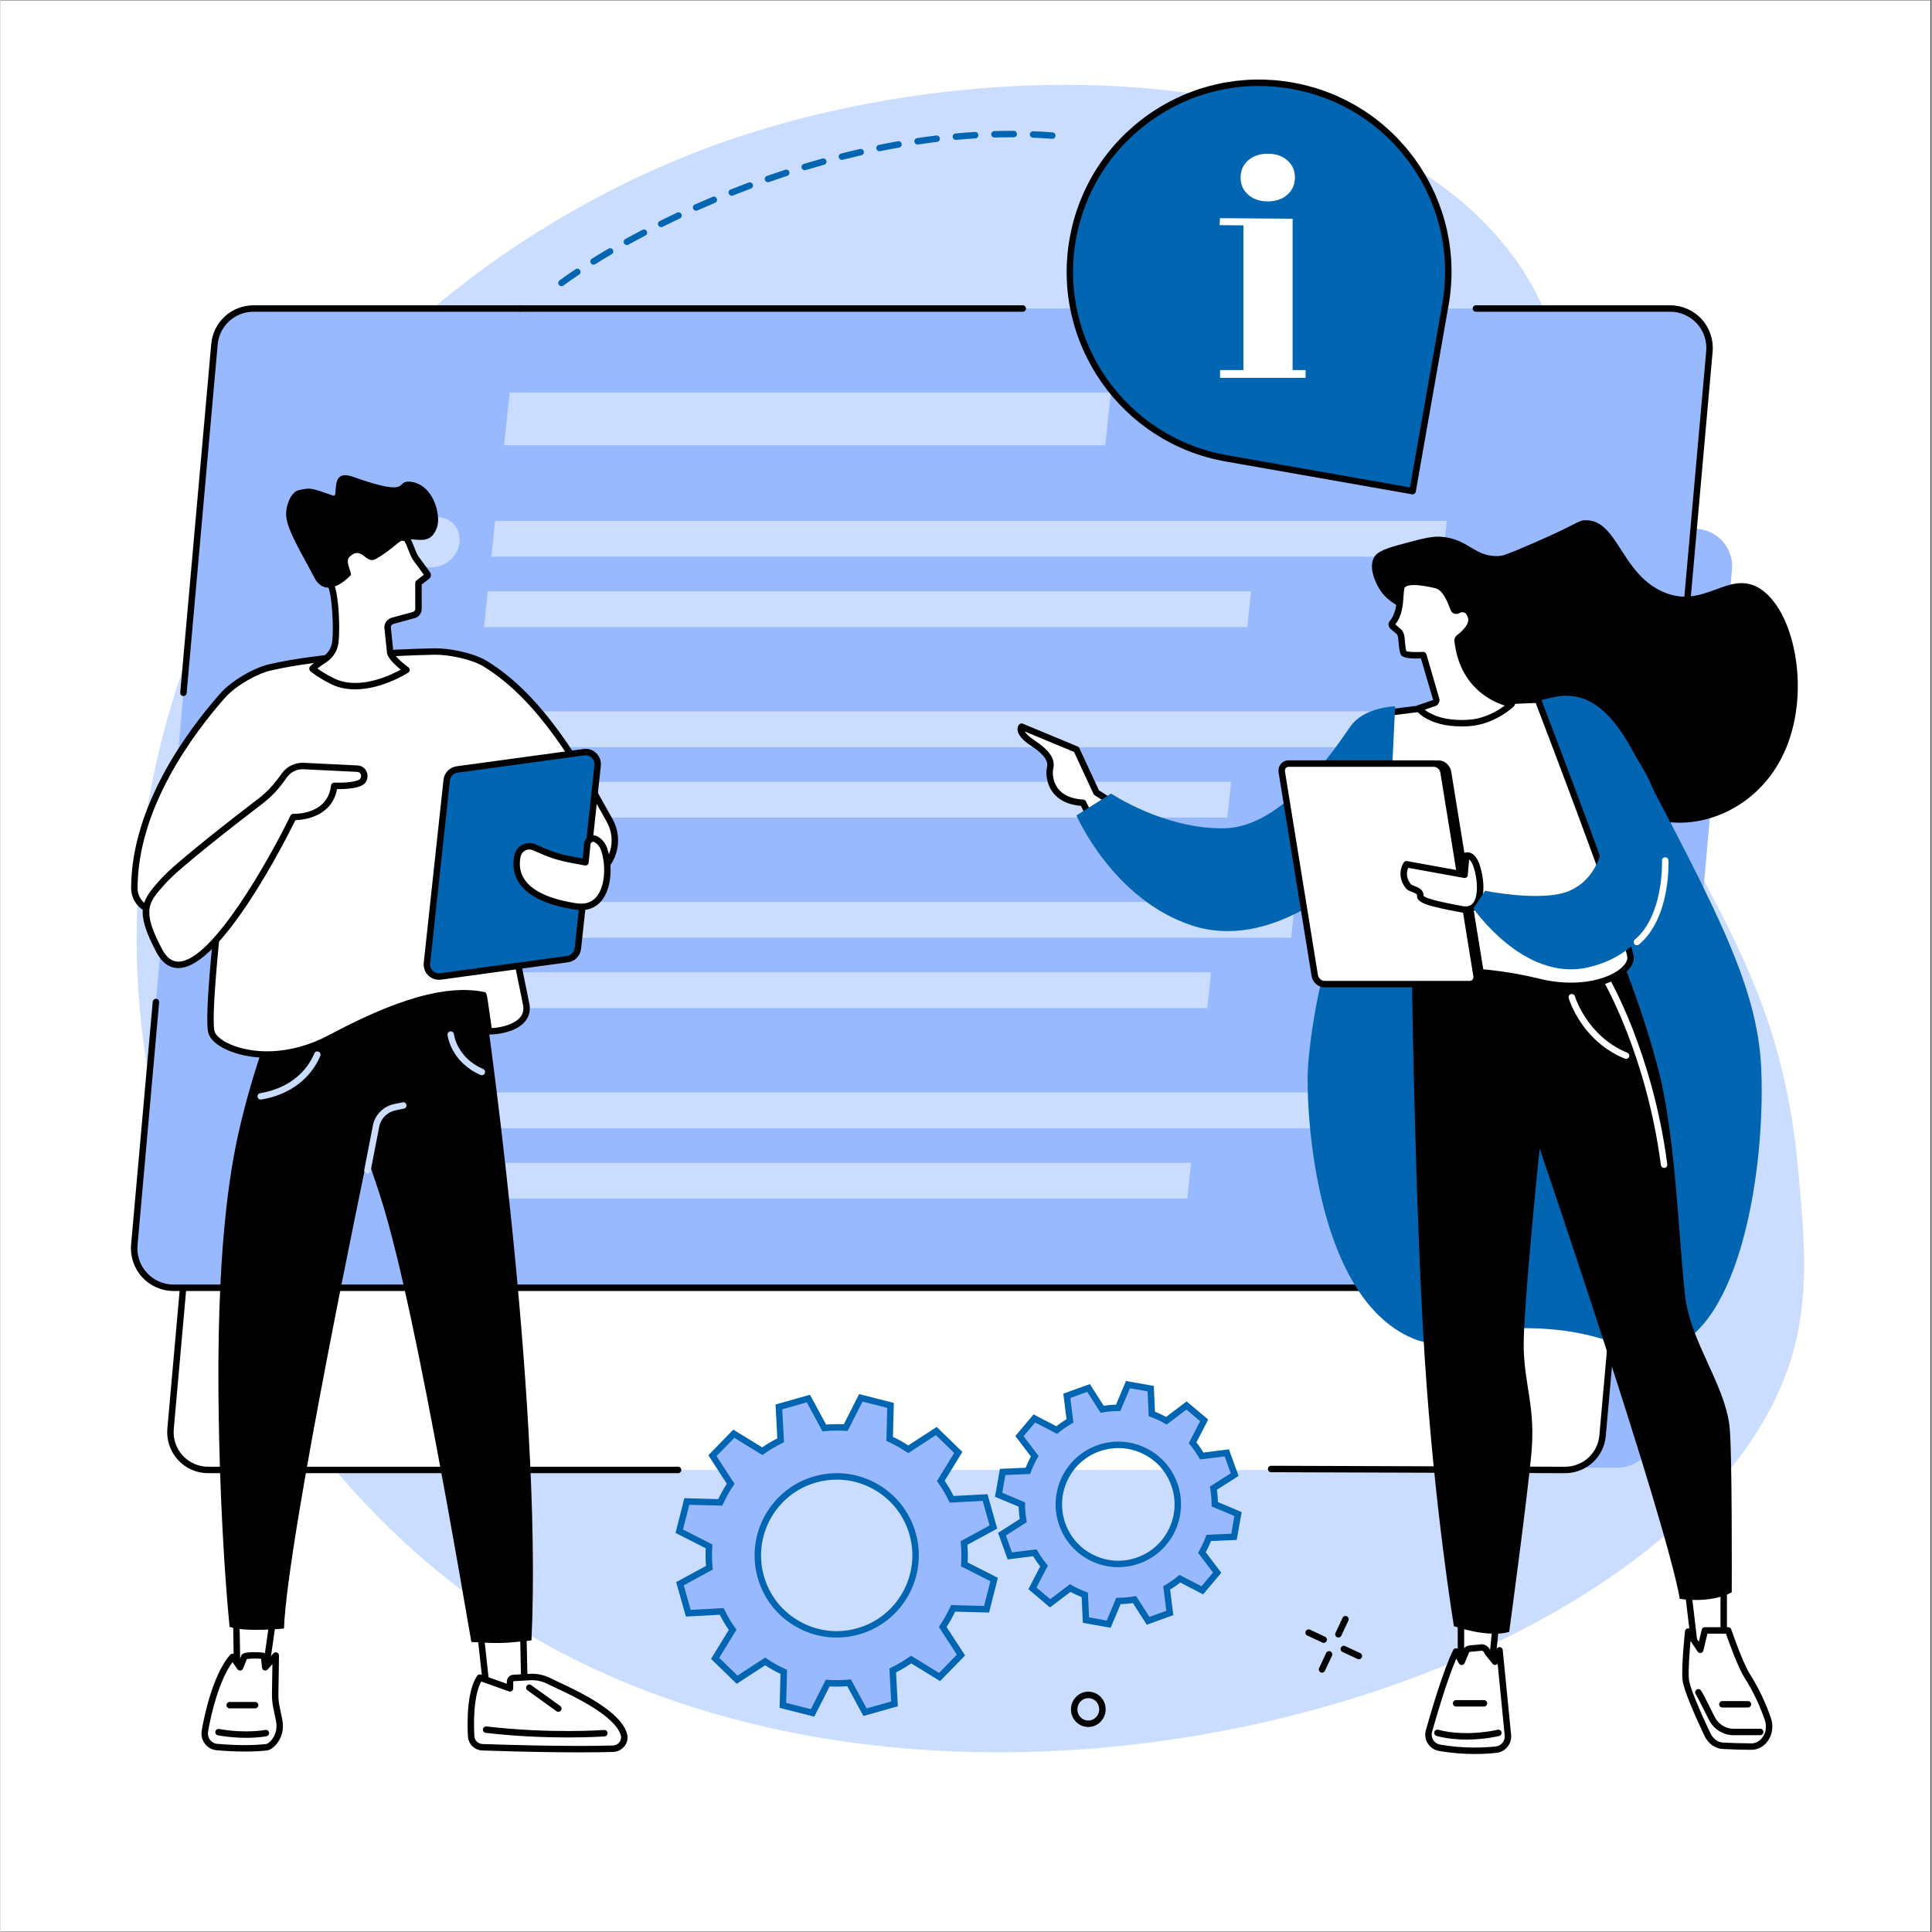 <?xml version="1.0" encoding="UTF-8"?>
<svg xmlns="http://www.w3.org/2000/svg" xmlns:xlink="http://www.w3.org/1999/xlink" width="300" zoomAndPan="magnify" viewBox="0 0 224.88 225" height="300" preserveAspectRatio="xMidYMid meet" version="1.2">
  <rect x="0" y="0" width="224.88" height="225" fill="#333333" stroke="none"/>
  <defs>
    <clipPath id="dd6f696ef4">
      <path d="M 0 0.059 L 224.762 0.059 L 224.762 224.938 L 0 224.938 Z M 0 0.059 "></path>
    </clipPath>
  </defs>
  <g id="dbeb1b9245">
    <g clip-rule="nonzero" clip-path="url(#dd6f696ef4)">
      <path style=" stroke:none;fill-rule:nonzero;fill:#ffffff;fill-opacity:1;" d="M 0 0.059 L 224.879 0.059 L 224.879 224.941 L 0 224.941 Z M 0 0.059 "></path>
      <path style=" stroke:none;fill-rule:nonzero;fill:#ffffff;fill-opacity:1;" d="M 0 0.059 L 224.879 0.059 L 224.879 224.941 L 0 224.941 Z M 0 0.059 "></path>
    </g>
    <path style=" stroke:none;fill-rule:nonzero;fill:#caddff;fill-opacity:1;" d="M 24.344 70.203 C 20.145 79.516 13.922 97.352 16.422 119.531 C 19.629 147.988 35.512 170.422 50.957 183.031 C 102.219 224.863 196.055 197.836 208.48 158.43 C 210.738 151.281 210.102 144.387 209.324 135.902 C 206.84 108.918 193.777 100.895 184.988 72.242 C 176.992 46.168 184.875 43.234 177.398 31.641 C 161.176 6.492 114.348 5.227 82.129 17.281 C 69.754 21.914 39.723 36.117 24.344 70.203 "></path>
    <path style=" stroke:none;fill-rule:nonzero;fill:#99b9ff;fill-opacity:1;" d="M 68.992 61.953 L 197.273 61.578 C 199.855 61.578 201.879 63.781 201.648 66.336 L 192.672 166.949 C 192.469 169.203 190.57 170.93 188.297 170.93 L 30.277 170.906 C 27.699 170.906 25.648 168.477 25.879 165.922 L 34.859 65.934 C 35.059 63.68 36.887 61.707 39.16 61.707 L 68.992 61.953 "></path>
    <path style=" stroke:none;fill-rule:nonzero;fill:#ffffff;fill-opacity:1;" d="M 62.875 61.953 L 191.137 61.953 C 193.719 61.953 195.742 64.164 195.516 66.734 L 186.578 167.188 C 186.375 169.453 184.477 171.191 182.199 171.191 L 24.18 171.191 C 21.598 171.191 19.574 168.98 19.805 166.41 L 28.742 65.957 C 28.941 63.691 30.84 61.953 33.117 61.953 L 62.875 61.953 "></path>
    <path style=" stroke:none;fill-rule:nonzero;fill:#000000;fill-opacity:1;" d="M 78.91 171.566 L 24.18 171.566 C 22.844 171.566 21.562 171.004 20.66 170.016 C 19.762 169.031 19.312 167.707 19.43 166.375 L 20.957 149.227 C 20.973 149.02 21.16 148.867 21.363 148.887 C 21.57 148.902 21.723 149.086 21.703 149.293 L 20.176 166.441 C 20.078 167.562 20.453 168.684 21.215 169.512 C 21.973 170.34 23.055 170.816 24.18 170.816 L 78.91 170.816 C 79.113 170.816 79.281 170.984 79.281 171.191 C 79.281 171.398 79.113 171.566 78.91 171.566 "></path>
    <path style=" stroke:none;fill-rule:nonzero;fill:#000000;fill-opacity:1;" d="M 182.199 171.566 L 147.973 171.453 C 147.766 171.453 147.598 171.281 147.598 171.074 C 147.598 170.871 147.766 170.703 147.973 170.703 C 147.977 170.703 147.977 170.703 147.977 170.703 L 182.199 170.816 C 184.297 170.816 186.016 169.242 186.203 167.156 L 195.141 66.703 C 195.238 65.582 194.863 64.465 194.102 63.633 C 193.344 62.805 192.262 62.328 191.137 62.328 L 62.875 62.328 C 62.668 62.328 62.5 62.16 62.5 61.953 C 62.5 61.746 62.668 61.578 62.875 61.578 L 191.137 61.578 C 192.473 61.578 193.754 62.145 194.656 63.125 C 195.555 64.113 196.004 65.438 195.887 66.77 L 186.949 167.223 C 186.73 169.699 184.688 171.566 182.199 171.566 "></path>
    <path style=" stroke:none;fill-rule:nonzero;fill:#99b9ff;fill-opacity:1;" d="M 60.551 35.93 L 194.449 35.93 C 197.145 35.93 199.258 38.238 199.02 40.922 L 189.688 145.793 C 189.477 148.16 187.496 149.973 185.121 149.973 L 20.148 149.973 C 17.457 149.973 15.344 147.66 15.582 144.98 L 24.914 40.109 C 25.125 37.742 27.105 35.93 29.48 35.93 L 60.551 35.93 "></path>
    <path style=" stroke:none;fill-rule:nonzero;fill:#000000;fill-opacity:1;" d="M 21.305 81.062 C 21.293 81.062 21.281 81.062 21.27 81.062 C 21.062 81.043 20.91 80.863 20.93 80.656 L 24.539 40.074 C 24.77 37.5 26.895 35.555 29.48 35.555 L 60.551 35.555 C 60.758 35.555 60.926 35.723 60.926 35.93 C 60.926 36.137 60.758 36.305 60.551 36.305 L 29.48 36.305 C 27.285 36.305 25.48 37.953 25.289 40.145 L 21.676 80.723 C 21.66 80.918 21.496 81.062 21.305 81.062 "></path>
    <path style=" stroke:none;fill-rule:nonzero;fill:#000000;fill-opacity:1;" d="M 185.117 150.348 L 20.148 150.348 C 18.762 150.348 17.43 149.762 16.488 148.734 C 15.555 147.711 15.086 146.332 15.207 144.945 L 17.727 116.66 C 17.742 116.453 17.93 116.301 18.133 116.316 C 18.34 116.336 18.492 116.52 18.473 116.727 L 15.957 145.012 C 15.852 146.188 16.246 147.359 17.043 148.23 C 17.84 149.098 18.973 149.598 20.148 149.598 L 185.117 149.598 C 187.316 149.598 189.121 147.949 189.312 145.762 L 198.645 40.891 C 198.75 39.715 198.355 38.543 197.559 37.676 C 196.762 36.805 195.629 36.305 194.453 36.305 L 171.824 36.305 C 171.613 36.305 171.449 36.137 171.449 35.93 C 171.449 35.723 171.613 35.555 171.824 35.555 L 194.453 35.555 C 195.84 35.555 197.172 36.141 198.113 37.168 C 199.047 38.191 199.516 39.574 199.391 40.957 L 190.062 145.824 C 189.832 148.402 187.707 150.348 185.117 150.348 "></path>
    <path style=" stroke:none;fill-rule:nonzero;fill:#000000;fill-opacity:1;" d="M 119.047 36.305 L 60.551 36.305 C 60.344 36.305 60.176 36.137 60.176 35.93 C 60.176 35.723 60.344 35.555 60.551 35.555 L 119.047 35.555 C 119.254 35.555 119.422 35.723 119.422 35.93 C 119.422 36.137 119.254 36.305 119.047 36.305 "></path>
    <path style=" stroke:none;fill-rule:nonzero;fill:#caddff;fill-opacity:1;" d="M 128.66 51.855 L 58.645 51.855 L 59.289 45.73 L 129.301 45.73 L 128.66 51.855 "></path>
    <path style=" stroke:none;fill-rule:nonzero;fill:#caddff;fill-opacity:1;" d="M 155.73 131.391 L 50.18 131.391 L 50.617 127.227 L 156.168 127.227 L 155.73 131.391 "></path>
    <path style=" stroke:none;fill-rule:nonzero;fill:#caddff;fill-opacity:1;" d="M 138.211 139.59 L 49.32 139.59 L 49.758 135.426 L 138.648 135.426 L 138.211 139.59 "></path>
    <path style=" stroke:none;fill-rule:nonzero;fill:#caddff;fill-opacity:1;" d="M 45.602 130.184 C 45.434 131.797 43.98 133.109 42.363 133.109 C 40.742 133.109 39.566 131.797 39.738 130.184 C 39.906 128.566 41.355 127.258 42.977 127.258 C 44.598 127.258 45.77 128.566 45.602 130.184 "></path>
    <path style=" stroke:none;fill-rule:nonzero;fill:#caddff;fill-opacity:1;" d="M 150.32 109.203 L 52.508 109.203 L 52.945 105.035 L 150.758 105.035 L 150.32 109.203 "></path>
    <path style=" stroke:none;fill-rule:nonzero;fill:#caddff;fill-opacity:1;" d="M 140.543 117.402 L 51.648 117.402 L 52.086 113.238 L 140.98 113.238 L 140.543 117.402 "></path>
    <path style=" stroke:none;fill-rule:nonzero;fill:#caddff;fill-opacity:1;" d="M 48.301 107.836 C 48.129 109.453 46.68 110.762 45.059 110.762 C 43.441 110.762 42.266 109.453 42.434 107.836 C 42.605 106.223 44.055 104.914 45.676 104.914 C 47.293 104.914 48.469 106.223 48.301 107.836 "></path>
    <path style=" stroke:none;fill-rule:nonzero;fill:#caddff;fill-opacity:1;" d="M 169.891 87.016 L 54.84 87.016 L 55.277 82.848 L 170.324 82.848 L 169.891 87.016 "></path>
    <path style=" stroke:none;fill-rule:nonzero;fill:#caddff;fill-opacity:1;" d="M 142.871 95.215 L 53.977 95.215 L 54.414 91.051 L 143.309 91.051 L 142.871 95.215 "></path>
    <path style=" stroke:none;fill-rule:nonzero;fill:#caddff;fill-opacity:1;" d="M 51.359 85.375 C 51.191 86.992 49.742 88.301 48.121 88.301 C 46.504 88.301 45.328 86.992 45.496 85.375 C 45.664 83.758 47.117 82.449 48.734 82.449 C 50.355 82.449 51.531 83.758 51.359 85.375 "></path>
    <path style=" stroke:none;fill-rule:nonzero;fill:#caddff;fill-opacity:1;" d="M 167.996 64.828 L 57.168 64.828 L 57.605 60.664 L 168.434 60.664 L 167.996 64.828 "></path>
    <path style=" stroke:none;fill-rule:nonzero;fill:#caddff;fill-opacity:1;" d="M 145.199 73.027 L 56.309 73.027 L 56.742 68.863 L 145.637 68.863 L 145.199 73.027 "></path>
    <path style=" stroke:none;fill-rule:nonzero;fill:#caddff;fill-opacity:1;" d="M 53.461 63.148 C 53.289 64.762 51.84 66.07 50.219 66.07 C 48.602 66.07 47.426 64.762 47.594 63.148 C 47.766 61.531 49.215 60.223 50.832 60.223 C 52.453 60.223 53.629 61.531 53.461 63.148 "></path>
    <path style=" stroke:none;fill-rule:nonzero;fill:#99b9ff;fill-opacity:1;" d="M 99.879 189.984 C 94.992 191.363 89.918 188.523 88.539 183.637 C 87.164 178.75 90.004 173.672 94.887 172.293 C 99.77 170.91 104.844 173.754 106.223 178.641 C 107.602 183.527 104.762 188.605 99.879 189.984 Z M 115.633 177.84 L 114.664 174.402 L 110.77 174.609 C 110.406 173.852 109.98 173.137 109.504 172.469 L 111.539 169.148 L 108.98 166.656 L 105.715 168.785 C 105.027 168.32 104.301 167.914 103.547 167.57 L 103.652 163.672 L 100.191 162.793 L 98.426 166.266 C 97.609 166.207 96.777 166.219 95.941 166.301 L 94.082 162.875 L 90.648 163.844 L 90.855 167.738 C 90.102 168.105 89.387 168.531 88.719 169.008 L 85.398 166.973 L 82.91 169.531 L 85.035 172.801 C 84.574 173.488 84.168 174.211 83.824 174.969 L 79.926 174.863 L 79.051 178.324 L 82.52 180.09 C 82.461 180.91 82.473 181.742 82.555 182.578 L 79.129 184.438 L 80.102 187.875 L 83.992 187.668 C 84.359 188.422 84.781 189.137 85.262 189.809 L 83.223 193.129 L 85.781 195.621 L 89.051 193.492 C 89.738 193.957 90.461 194.363 91.215 194.707 L 91.113 198.605 L 94.57 199.484 L 96.336 196.012 C 97.156 196.07 97.984 196.055 98.82 195.973 L 100.68 199.402 L 104.113 198.434 L 103.906 194.539 C 104.66 194.172 105.379 193.746 106.047 193.27 L 109.363 195.305 L 111.852 192.746 L 109.727 189.477 C 110.191 188.789 110.594 188.062 110.938 187.309 L 114.836 187.414 L 115.715 183.949 L 112.242 182.188 C 112.301 181.367 112.289 180.535 112.207 179.699 L 115.633 177.84 "></path>
    <path style=" stroke:none;fill-rule:nonzero;fill:#0165b1;fill-opacity:1;" d="M 97.395 172.316 C 96.59 172.316 95.781 172.426 94.988 172.652 C 90.312 173.973 87.582 178.855 88.902 183.535 C 89.539 185.801 91.023 187.684 93.078 188.832 C 95.133 189.984 97.512 190.266 99.773 189.625 C 104.453 188.305 107.184 183.422 105.863 178.742 C 105.223 176.477 103.738 174.594 101.684 173.441 C 100.352 172.695 98.883 172.316 97.395 172.316 Z M 97.367 190.711 C 95.754 190.711 94.16 190.297 92.711 189.488 C 90.484 188.238 88.875 186.195 88.18 183.738 C 86.746 178.66 89.711 173.363 94.785 171.93 C 97.242 171.234 99.824 171.539 102.051 172.789 C 104.281 174.039 105.891 176.078 106.586 178.539 C 108.016 183.617 105.055 188.914 99.98 190.348 C 99.117 190.59 98.238 190.711 97.367 190.711 Z M 91.496 198.316 L 94.371 199.047 L 96.113 195.621 L 96.363 195.637 C 97.152 195.691 97.969 195.68 98.785 195.602 L 99.031 195.578 L 100.867 198.961 L 103.723 198.152 L 103.52 194.309 L 103.742 194.199 C 104.48 193.84 105.18 193.426 105.828 192.965 L 106.031 192.82 L 109.305 194.828 L 111.375 192.699 L 109.277 189.473 L 109.414 189.266 C 109.867 188.598 110.266 187.887 110.598 187.152 L 110.703 186.926 L 114.547 187.031 L 115.277 184.148 L 111.852 182.406 L 111.871 182.16 C 111.926 181.367 111.914 180.551 111.836 179.734 L 111.809 179.488 L 115.191 177.652 L 114.383 174.793 L 110.543 174.996 L 110.434 174.773 C 110.078 174.035 109.66 173.332 109.199 172.688 L 109.055 172.484 L 111.062 169.207 L 108.934 167.133 L 105.711 169.234 L 105.504 169.094 C 104.836 168.645 104.125 168.246 103.391 167.91 L 103.168 167.809 L 103.27 163.961 L 100.391 163.23 L 98.648 166.656 L 98.402 166.641 C 97.609 166.582 96.793 166.594 95.977 166.676 L 95.73 166.699 L 93.898 163.316 L 91.039 164.125 L 91.246 167.965 L 91.02 168.074 C 90.285 168.434 89.582 168.852 88.938 169.312 L 88.734 169.457 L 85.461 167.449 L 83.387 169.574 L 85.484 172.805 L 85.348 173.008 C 84.898 173.68 84.5 174.387 84.164 175.121 L 84.062 175.348 L 80.215 175.246 L 79.484 178.129 L 82.91 179.871 L 82.895 180.117 C 82.836 180.91 82.848 181.727 82.93 182.543 L 82.953 182.789 L 79.57 184.625 L 80.379 187.484 L 84.219 187.281 L 84.328 187.504 C 84.688 188.242 85.102 188.945 85.566 189.59 L 85.711 189.793 L 83.699 193.07 L 85.828 195.141 L 89.051 193.043 L 89.258 193.18 C 89.926 193.633 90.637 194.031 91.371 194.363 L 91.598 194.469 Z M 94.77 199.922 L 90.73 198.895 L 90.836 194.941 C 90.219 194.648 89.617 194.312 89.047 193.941 L 85.734 196.098 L 82.75 193.188 L 84.812 189.82 C 84.43 189.266 84.078 188.672 83.766 188.055 L 79.82 188.266 L 78.688 184.254 L 82.16 182.367 C 82.105 181.676 82.094 180.988 82.129 180.312 L 78.613 178.523 L 79.637 174.48 L 83.586 174.586 C 83.879 173.969 84.215 173.371 84.586 172.797 L 82.434 169.48 L 85.34 166.492 L 88.703 168.559 C 89.262 168.176 89.852 167.824 90.469 167.512 L 90.258 163.566 L 94.27 162.43 L 96.152 165.906 C 96.844 165.852 97.531 165.84 98.207 165.875 L 99.992 162.355 L 104.035 163.383 L 103.93 167.336 C 104.547 167.629 105.145 167.965 105.715 168.336 L 109.027 166.18 L 112.016 169.09 L 109.953 172.453 C 110.336 173.012 110.688 173.605 110.996 174.223 L 114.941 174.012 L 116.074 178.023 L 112.602 179.91 C 112.66 180.598 112.668 181.289 112.633 181.961 L 116.152 183.754 L 115.125 187.797 L 111.176 187.691 C 110.883 188.309 110.547 188.906 110.176 189.48 L 112.332 192.793 L 109.422 195.781 L 106.059 193.719 C 105.504 194.102 104.91 194.453 104.293 194.766 L 104.504 198.711 L 100.492 199.844 L 98.609 196.371 C 97.918 196.426 97.23 196.438 96.559 196.402 L 94.77 199.922 "></path>
    <path style=" stroke:none;fill-rule:nonzero;fill:#99b9ff;fill-opacity:1;" d="M 132.535 181.723 C 128.934 183.023 124.965 181.156 123.664 177.559 C 122.363 173.957 124.227 169.98 127.824 168.68 C 131.422 167.379 135.395 169.242 136.695 172.844 C 137.996 176.445 136.133 180.418 132.535 181.723 Z M 143.727 171.734 L 142.812 169.199 L 139.898 169.566 C 139.582 169.02 139.223 168.504 138.828 168.023 L 140.18 165.418 L 138.121 163.684 L 135.777 165.457 C 135.238 165.148 134.668 164.879 134.082 164.664 L 133.949 161.723 L 131.301 161.25 L 130.164 163.957 C 129.543 163.957 128.918 164.012 128.297 164.117 L 126.711 161.641 L 124.18 162.555 L 124.547 165.477 C 124 165.793 123.484 166.148 123.008 166.543 L 120.402 165.191 L 118.668 167.25 L 120.441 169.594 C 120.133 170.137 119.867 170.707 119.648 171.293 L 116.711 171.426 L 116.238 174.074 L 118.941 175.215 C 118.945 175.836 119 176.461 119.105 177.086 L 116.629 178.668 L 117.543 181.203 L 120.461 180.836 C 120.777 181.383 121.133 181.898 121.531 182.375 L 120.18 184.984 L 122.234 186.719 L 124.578 184.941 C 125.121 185.254 125.688 185.52 126.273 185.738 L 126.406 188.676 L 129.055 189.152 L 130.195 186.445 C 130.816 186.441 131.438 186.391 132.062 186.281 L 133.645 188.762 L 136.176 187.844 L 135.809 184.926 C 136.359 184.609 136.875 184.254 137.352 183.855 L 139.957 185.211 L 141.691 183.152 L 139.914 180.805 C 140.227 180.262 140.492 179.695 140.711 179.109 L 143.648 178.977 L 144.121 176.324 L 141.414 175.184 C 141.414 174.566 141.359 173.941 141.254 173.316 L 143.727 171.734 "></path>
    <path style=" stroke:none;fill-rule:nonzero;fill:#0165b1;fill-opacity:1;" d="M 130.18 168.641 C 129.43 168.641 128.68 168.77 127.953 169.031 C 124.551 170.262 122.789 174.027 124.016 177.43 C 124.609 179.078 125.812 180.395 127.398 181.137 C 128.98 181.883 130.758 181.965 132.406 181.367 C 135.805 180.141 137.57 176.371 136.34 172.973 C 135.746 171.324 134.547 170.008 132.961 169.266 C 132.078 168.848 131.129 168.641 130.18 168.641 Z M 130.176 182.512 C 129.117 182.512 128.062 182.281 127.078 181.816 C 125.312 180.988 123.973 179.52 123.312 177.684 C 121.941 173.895 123.91 169.699 127.695 168.328 C 129.531 167.664 131.516 167.758 133.281 168.586 C 135.047 169.414 136.383 170.883 137.047 172.719 C 138.414 176.508 136.449 180.703 132.66 182.074 C 131.852 182.367 131.012 182.512 130.176 182.512 Z M 126.77 188.363 L 128.828 188.73 L 129.945 186.07 L 130.195 186.07 C 130.789 186.07 131.398 186.016 132 185.914 L 132.246 185.871 L 133.801 188.305 L 135.77 187.594 L 135.406 184.727 L 135.625 184.602 C 136.152 184.297 136.652 183.949 137.109 183.566 L 137.301 183.41 L 139.863 184.738 L 141.211 183.137 L 139.465 180.836 L 139.59 180.621 C 139.891 180.098 140.148 179.543 140.359 178.98 L 140.445 178.746 L 143.332 178.617 L 143.699 176.555 L 141.039 175.434 L 141.039 175.188 C 141.039 174.59 140.984 173.984 140.883 173.379 L 140.84 173.133 L 143.273 171.578 L 142.562 169.609 L 139.699 169.969 L 139.574 169.754 C 139.266 169.223 138.918 168.723 138.539 168.266 L 138.383 168.074 L 139.711 165.512 L 138.109 164.16 L 135.809 165.906 L 135.594 165.785 C 135.07 165.484 134.52 165.223 133.953 165.016 L 133.719 164.93 L 133.59 162.039 L 131.531 161.672 L 130.41 164.332 L 130.164 164.332 C 129.57 164.332 128.961 164.387 128.359 164.488 L 128.113 164.531 L 126.559 162.094 L 124.59 162.809 L 124.949 165.676 L 124.734 165.801 C 124.203 166.105 123.703 166.453 123.246 166.832 L 123.055 166.992 L 120.492 165.664 L 119.145 167.262 L 120.891 169.566 L 120.77 169.781 C 120.469 170.305 120.207 170.855 120 171.422 L 119.914 171.656 L 117.027 171.785 L 116.66 173.844 L 119.316 174.969 L 119.316 175.215 C 119.32 175.809 119.371 176.418 119.477 177.023 L 119.516 177.266 L 117.086 178.824 L 117.793 180.793 L 120.66 180.434 L 120.785 180.648 C 121.09 181.18 121.438 181.68 121.816 182.137 L 121.977 182.328 L 120.648 184.891 L 122.246 186.238 L 124.551 184.492 L 124.766 184.617 C 125.285 184.918 125.84 185.176 126.402 185.387 L 126.637 185.473 Z M 129.285 189.574 L 126.047 188.992 L 125.91 186 C 125.465 185.824 125.027 185.621 124.609 185.391 L 122.223 187.199 L 119.707 185.078 L 121.082 182.422 C 120.789 182.047 120.512 181.652 120.262 181.238 L 117.293 181.609 L 116.176 178.516 L 118.695 176.902 C 118.625 176.422 118.582 175.941 118.57 175.465 L 115.816 174.305 L 116.395 171.062 L 119.387 170.93 C 119.562 170.484 119.766 170.047 119.996 169.625 L 118.188 167.238 L 120.309 164.719 L 122.961 166.098 C 123.336 165.805 123.73 165.527 124.145 165.277 L 123.773 162.305 L 126.867 161.188 L 128.477 163.711 C 128.957 163.637 129.438 163.598 129.914 163.586 L 131.07 160.828 L 134.312 161.406 L 134.449 164.402 C 134.891 164.578 135.328 164.781 135.746 165.012 L 138.133 163.203 L 140.648 165.324 L 139.273 167.98 C 139.57 168.352 139.844 168.75 140.094 169.164 L 143.062 168.789 L 144.184 171.887 L 141.66 173.5 C 141.734 173.98 141.773 174.461 141.785 174.934 L 144.543 176.098 L 143.965 179.34 L 140.973 179.473 C 140.797 179.918 140.59 180.355 140.359 180.773 L 142.172 183.164 L 140.051 185.68 L 137.395 184.301 C 137.023 184.598 136.625 184.875 136.211 185.125 L 136.586 188.098 L 133.492 189.215 L 131.879 186.691 C 131.402 186.762 130.918 186.805 130.445 186.816 L 129.285 189.574 "></path>
    <path style=" stroke:none;fill-rule:nonzero;fill:#0165b1;fill-opacity:1;" d="M 124.871 27.859 C 122.762 39.84 130.766 51.27 142.75 53.379 L 164.449 57.195 L 168.211 35.836 L 168.207 35.836 C 168.23 35.723 168.25 35.609 168.27 35.496 C 170.379 23.512 162.375 12.09 150.391 9.977 C 138.406 7.867 126.98 15.875 124.871 27.859 "></path>
    <path style=" stroke:none;fill-rule:nonzero;fill:#000000;fill-opacity:1;" d="M 124.871 27.859 L 124.875 27.859 Z M 146.523 10.016 C 142.117 10.016 137.828 11.359 134.145 13.941 C 129.406 17.262 126.242 22.227 125.238 27.922 C 123.168 39.684 131.055 50.938 142.816 53.008 L 164.145 56.762 L 167.832 35.828 C 167.832 35.809 167.836 35.785 167.84 35.766 L 167.855 35.672 C 167.871 35.594 167.887 35.512 167.902 35.434 C 168.906 29.738 167.629 23.988 164.309 19.25 C 160.988 14.512 156.023 11.352 150.324 10.348 C 149.059 10.125 147.785 10.016 146.523 10.016 Z M 164.449 57.574 C 164.43 57.574 164.406 57.57 164.383 57.566 L 142.684 53.746 C 130.516 51.605 122.359 39.961 124.504 27.793 C 125.539 21.898 128.812 16.762 133.711 13.324 C 138.613 9.895 144.562 8.57 150.457 9.609 C 156.352 10.648 161.488 13.918 164.922 18.82 C 168.355 23.723 169.676 29.668 168.641 35.562 C 168.625 35.648 168.609 35.73 168.594 35.816 L 168.586 35.852 C 168.582 35.871 168.582 35.887 168.578 35.902 L 164.82 57.262 C 164.785 57.445 164.629 57.574 164.449 57.574 "></path>
    <path style=" stroke:none;fill-rule:nonzero;fill:#ffffff;fill-opacity:1;" d="M 145.297 22.672 C 145.887 23.191 146.648 23.453 147.582 23.453 C 148.52 23.453 149.281 23.191 149.867 22.672 C 150.453 22.152 150.746 21.488 150.746 20.676 C 150.746 19.867 150.453 19.199 149.867 18.68 C 149.281 18.164 148.52 17.902 147.582 17.902 C 146.648 17.902 145.887 18.164 145.297 18.68 C 144.711 19.199 144.418 19.867 144.418 20.676 C 144.418 21.488 144.711 22.152 145.297 22.672 "></path>
    <path style=" stroke:none;fill-rule:nonzero;fill:#ffffff;fill-opacity:1;" d="M 150.477 43.098 L 150.477 25.473 L 142.023 25.406 L 141.973 26.219 L 144.746 26.246 L 144.746 43.098 L 142.027 43.098 L 142.027 44.004 L 151.988 44.004 L 151.988 43.098 L 150.477 43.098 "></path>
    <path style=" stroke:none;fill-rule:nonzero;fill:#ffffff;fill-opacity:1;" d="M 32.102 185.98 L 30.828 194.934 L 27.566 194.945 L 27.414 186.145 L 32.102 185.98 "></path>
    <path style=" stroke:none;fill-rule:nonzero;fill:#000000;fill-opacity:1;" d="M 27.793 186.504 L 27.934 194.57 L 30.504 194.562 L 31.668 186.371 Z M 27.566 195.32 C 27.363 195.32 27.195 195.156 27.191 194.953 L 27.039 186.148 C 27.035 185.945 27.195 185.773 27.398 185.77 L 32.09 185.609 C 32.195 185.602 32.309 185.652 32.383 185.73 C 32.457 185.816 32.492 185.926 32.477 186.035 L 31.199 194.988 C 31.172 195.172 31.016 195.309 30.828 195.309 L 27.566 195.32 "></path>
    <path style=" stroke:none;fill-rule:nonzero;fill:#ffffff;fill-opacity:1;" d="M 30.938 203.492 C 29.66 203.629 27.754 203.684 25.203 203.461 C 24.293 203.379 23.652 202.535 23.797 201.633 C 24.195 199.203 25.297 194.918 27.039 192.949 L 27.898 194.176 L 28.406 192.91 C 28.488 192.773 30.652 192.684 30.695 192.941 L 30.828 194.176 L 32.055 192.801 L 31.988 197.316 C 31.98 197.816 32.027 198.312 32.129 198.801 L 32.453 200.363 C 32.645 201.305 32.406 202.301 31.75 203 C 31.492 203.273 31.207 203.461 30.938 203.492 "></path>
    <path style=" stroke:none;fill-rule:nonzero;fill:#000000;fill-opacity:1;" d="M 27.016 193.574 C 25.48 195.645 24.512 199.582 24.168 201.691 C 24.113 202.027 24.203 202.367 24.406 202.633 C 24.613 202.895 24.906 203.055 25.238 203.086 C 27.949 203.324 29.812 203.234 30.898 203.117 C 31.055 203.102 31.266 202.965 31.477 202.742 C 32.031 202.148 32.258 201.289 32.086 200.441 L 31.762 198.879 C 31.656 198.363 31.605 197.836 31.613 197.312 L 31.664 193.801 L 31.109 194.426 C 31.008 194.535 30.855 194.578 30.715 194.535 C 30.57 194.488 30.473 194.363 30.457 194.215 L 30.348 193.188 C 29.973 193.129 29.055 193.148 28.691 193.211 L 28.246 194.316 C 28.195 194.445 28.078 194.535 27.941 194.551 C 27.805 194.566 27.668 194.504 27.59 194.391 Z M 30.938 203.492 L 30.941 203.492 Z M 28.461 203.984 C 27.543 203.984 26.449 203.945 25.172 203.832 C 24.633 203.785 24.148 203.523 23.816 203.094 C 23.48 202.664 23.34 202.109 23.43 201.57 C 23.531 200.93 24.512 195.242 26.758 192.703 C 26.832 192.617 26.945 192.574 27.059 192.578 C 27.172 192.582 27.277 192.641 27.344 192.734 L 27.809 193.395 L 28.059 192.77 C 28.066 192.75 28.074 192.734 28.086 192.719 C 28.367 192.246 30.504 192.457 30.527 192.457 C 30.645 192.48 31.008 192.547 31.066 192.875 C 31.066 192.883 31.07 192.891 31.07 192.902 L 31.113 193.297 L 31.777 192.551 C 31.879 192.434 32.047 192.395 32.191 192.453 C 32.336 192.508 32.434 192.648 32.43 192.805 L 32.363 197.324 C 32.355 197.793 32.402 198.266 32.496 198.727 L 32.82 200.289 C 33.043 201.375 32.746 202.484 32.023 203.254 C 31.684 203.617 31.32 203.828 30.98 203.863 C 30.375 203.93 29.539 203.984 28.461 203.984 "></path>
    <path style=" stroke:none;fill-rule:nonzero;fill:#000000;fill-opacity:1;" d="M 28.605 202.387 C 27.703 202.387 26.586 202.32 25.324 202.098 C 25.121 202.062 24.984 201.867 25.02 201.664 C 25.055 201.461 25.25 201.324 25.453 201.359 C 28.586 201.91 30.809 201.473 30.832 201.469 C 31.031 201.426 31.234 201.559 31.273 201.762 C 31.316 201.961 31.184 202.16 30.98 202.203 C 30.922 202.215 30.035 202.387 28.605 202.387 "></path>
    <path style=" stroke:none;fill-rule:nonzero;fill:#000000;fill-opacity:1;" d="M 29.648 198.957 L 26.691 198.957 C 26.484 198.957 26.316 198.789 26.316 198.582 C 26.316 198.375 26.484 198.207 26.691 198.207 L 29.648 198.207 C 29.855 198.207 30.023 198.375 30.023 198.582 C 30.023 198.789 29.855 198.957 29.648 198.957 "></path>
    <path style=" stroke:none;fill-rule:nonzero;fill:#ffffff;fill-opacity:1;" d="M 55.52 186.781 L 56.664 197.215 L 61.055 198.133 L 60.785 185.898 L 55.52 186.781 "></path>
    <path style=" stroke:none;fill-rule:nonzero;fill:#000000;fill-opacity:1;" d="M 57.008 196.902 L 60.668 197.672 L 60.422 186.344 L 55.93 187.094 Z M 61.055 198.508 C 61.027 198.508 61.004 198.504 60.977 198.5 L 56.59 197.582 C 56.43 197.551 56.312 197.418 56.293 197.258 L 55.145 186.824 C 55.125 186.625 55.258 186.445 55.457 186.414 L 60.727 185.531 C 60.832 185.512 60.941 185.543 61.027 185.613 C 61.109 185.68 61.16 185.785 61.16 185.891 L 61.43 198.125 C 61.43 198.238 61.383 198.348 61.293 198.422 C 61.227 198.48 61.141 198.508 61.055 198.508 "></path>
    <path style=" stroke:none;fill-rule:nonzero;fill:#ffffff;fill-opacity:1;" d="M 54.809 202.191 C 54.715 200.359 54.711 196.996 55.824 195.371 L 59.336 196.621 L 59.336 195.871 C 59.336 195.629 59.508 195.43 59.727 195.418 L 61.684 195.309 C 62.414 195.266 63.145 195.414 63.812 195.742 C 65.777 196.711 71.766 199.195 72.598 201.984 C 72.844 202.809 72.199 203.633 71.34 203.656 C 69.371 203.711 64.633 203.773 56.129 203.484 C 55.418 203.457 54.848 202.898 54.809 202.191 "></path>
    <path style=" stroke:none;fill-rule:nonzero;fill:#000000;fill-opacity:1;" d="M 55.184 202.172 C 55.211 202.688 55.621 203.09 56.141 203.109 C 64.559 203.395 69.27 203.34 71.328 203.281 C 71.633 203.27 71.922 203.117 72.098 202.871 C 72.266 202.641 72.316 202.355 72.238 202.09 C 71.555 199.797 66.801 197.566 64.516 196.496 C 64.18 196.336 63.883 196.195 63.645 196.082 C 63.035 195.781 62.363 195.645 61.707 195.68 L 59.75 195.793 C 59.738 195.793 59.711 195.82 59.711 195.871 L 59.711 196.621 C 59.711 196.742 59.648 196.859 59.551 196.93 C 59.453 196.996 59.324 197.016 59.207 196.977 L 55.984 195.828 C 55.324 197.027 55.031 199.309 55.184 202.172 Z M 67.41 204.078 C 64.797 204.078 61.105 204.027 56.113 203.859 C 55.207 203.828 54.484 203.117 54.434 202.211 C 54.336 200.309 54.344 196.867 55.516 195.16 C 55.609 195.02 55.789 194.961 55.949 195.02 L 58.961 196.09 L 58.961 195.871 C 58.961 195.434 59.289 195.066 59.703 195.043 L 61.664 194.934 C 62.453 194.887 63.25 195.051 63.977 195.406 C 64.211 195.523 64.5 195.66 64.836 195.816 C 67.402 197.02 72.18 199.258 72.957 201.879 C 73.102 202.367 73.012 202.891 72.707 203.312 C 72.391 203.746 71.887 204.016 71.352 204.031 C 70.504 204.055 69.215 204.078 67.41 204.078 "></path>
    <path style=" stroke:none;fill-rule:nonzero;fill:#000000;fill-opacity:1;" d="M 66.055 202.344 C 63.559 202.344 60.191 202.234 56.508 201.809 C 56.305 201.785 56.156 201.598 56.18 201.391 C 56.203 201.188 56.391 201.039 56.598 201.062 C 64.066 201.93 70.234 201.477 70.297 201.473 C 70.5 201.457 70.684 201.613 70.699 201.82 C 70.715 202.027 70.559 202.203 70.352 202.223 C 70.32 202.223 68.668 202.344 66.055 202.344 "></path>
    <path style=" stroke:none;fill-rule:nonzero;fill:#000000;fill-opacity:1;" d="M 64.965 199.359 C 64.887 199.359 64.812 199.336 64.746 199.289 L 61.367 196.855 C 61.199 196.734 61.16 196.5 61.281 196.332 C 61.402 196.164 61.637 196.129 61.805 196.25 L 65.184 198.68 C 65.352 198.801 65.391 199.035 65.27 199.203 C 65.195 199.305 65.082 199.359 64.965 199.359 "></path>
    <path style=" stroke:none;fill-rule:nonzero;fill:#000000;fill-opacity:1;" d="M 56.125 114.711 C 56.125 114.711 63.176 162.242 61.836 191.043 L 59.875 191.238 C 58.82 191.344 57.758 191.371 56.699 191.32 L 54.836 191.227 C 46.473 142.453 44.352 140.148 42.727 134.773 C 42.727 134.773 33.402 179.117 33.012 189.656 C 33.012 189.656 28.48 190.113 26.676 189.461 C 25.707 179.289 25.43 168.758 25.379 162.148 C 25.242 143.23 27.051 134.637 28.039 130.559 C 28.949 126.816 29.926 123.773 30.641 121.715 L 33.023 114.922 L 56.125 114.711 "></path>
    <path style=" stroke:none;fill-rule:nonzero;fill:#caddff;fill-opacity:1;" d="M 42.734 136.664 C 42.711 136.664 42.688 136.664 42.664 136.66 C 42.461 136.617 42.328 136.422 42.367 136.219 L 43.402 130.895 C 43.406 130.883 43.406 130.875 43.41 130.867 C 43.73 129.699 44.668 128.824 45.852 128.578 L 46.828 128.375 C 47.031 128.332 47.23 128.465 47.273 128.668 C 47.316 128.871 47.184 129.066 46.98 129.109 L 46.004 129.312 C 45.098 129.5 44.387 130.164 44.137 131.051 L 43.105 136.363 C 43.07 136.539 42.91 136.664 42.734 136.664 "></path>
    <path style=" stroke:none;fill-rule:nonzero;fill:#caddff;fill-opacity:1;" d="M 30.305 128.055 C 30.125 128.055 29.965 127.926 29.934 127.742 C 29.902 127.535 30.039 127.344 30.242 127.309 C 34.508 126.598 36.074 123.836 36.547 122.68 C 36.625 122.488 36.844 122.395 37.039 122.477 C 37.23 122.555 37.32 122.773 37.242 122.965 C 36.719 124.234 35 127.277 30.367 128.047 C 30.348 128.051 30.324 128.055 30.305 128.055 "></path>
    <path style=" stroke:none;fill-rule:nonzero;fill:#caddff;fill-opacity:1;" d="M 56.055 125.219 C 56.004 125.219 55.953 125.207 55.906 125.188 C 52.473 123.695 52.074 120.66 52.059 120.531 C 52.035 120.328 52.184 120.141 52.387 120.117 C 52.59 120.09 52.781 120.238 52.805 120.441 C 52.82 120.559 53.184 123.188 56.203 124.5 C 56.395 124.582 56.48 124.801 56.398 124.992 C 56.336 125.133 56.199 125.219 56.055 125.219 "></path>
    <path style=" stroke:none;fill-rule:nonzero;fill:#ffffff;fill-opacity:1;" d="M 50.469 75.875 C 46.281 75.973 37.367 76.34 31.391 77.719 C 29.586 78.137 27.102 79.613 25.875 81 C 22.266 85.09 15.605 93.922 15.586 103.434 C 15.586 104.82 16.652 105.98 18.035 106.094 L 25.387 106.699 C 25.387 106.699 24.07 118.297 24.562 120.203 C 25.055 122.109 31.398 124.598 38.402 120.891 C 43.863 118 50.844 114.781 56.258 115.895 C 56.309 115.902 56.848 120.105 56.898 120.105 C 58.59 120.121 61.598 119.383 61.238 117.055 L 58.801 105.059 L 68.086 102.52 L 68.891 102.121 C 71.332 100.922 72.266 97.926 70.941 95.551 C 67.949 90.199 63.348 81.504 56.449 77.297 C 54.977 76.395 52.195 75.836 50.469 75.875 "></path>
    <path style=" stroke:none;fill-rule:nonzero;fill:#000000;fill-opacity:1;" d="M 50.469 75.875 L 50.473 75.875 Z M 50.477 76.25 C 45.887 76.355 37.312 76.738 31.477 78.086 C 29.758 78.484 27.32 79.93 26.156 81.25 C 22.355 85.555 15.977 94.16 15.961 103.434 C 15.961 104.617 16.883 105.621 18.066 105.719 L 25.418 106.328 C 25.52 106.336 25.609 106.383 25.676 106.465 C 25.742 106.539 25.77 106.641 25.758 106.742 C 25.395 109.949 24.535 118.602 24.926 120.109 C 25.027 120.492 25.555 121.09 26.734 121.613 C 29.242 122.715 33.578 123.02 38.227 120.559 C 43.773 117.621 50.844 114.398 56.332 115.527 C 56.617 115.586 56.617 115.586 56.945 117.918 C 57.035 118.562 57.141 119.324 57.203 119.727 C 58.371 119.676 59.805 119.293 60.488 118.508 C 60.828 118.113 60.953 117.656 60.867 117.113 L 58.434 105.133 C 58.395 104.938 58.512 104.75 58.703 104.695 L 67.953 102.168 L 68.727 101.785 C 69.812 101.254 70.609 100.32 70.973 99.164 C 71.332 98.008 71.203 96.793 70.613 95.734 L 70.148 94.898 C 67.191 89.59 62.719 81.562 56.254 77.617 C 54.84 76.754 52.129 76.211 50.477 76.25 Z M 31.047 123.184 C 29.219 123.184 27.633 122.824 26.434 122.297 C 25.203 121.754 24.391 121.027 24.199 120.297 C 23.742 118.527 24.742 109.105 24.969 107.043 L 18.004 106.465 C 16.438 106.336 15.211 105.004 15.211 103.434 C 15.23 93.914 21.727 85.137 25.594 80.754 C 26.867 79.312 29.43 77.789 31.309 77.355 C 37.211 75.992 45.84 75.609 50.461 75.5 C 52.211 75.465 55.066 76.012 56.645 76.977 C 63.277 81.023 67.805 89.152 70.801 94.535 L 71.27 95.367 C 71.961 96.605 72.109 98.035 71.688 99.387 C 71.266 100.742 70.332 101.832 69.059 102.461 L 68.25 102.855 C 68.23 102.867 68.207 102.875 68.184 102.883 L 59.238 105.328 L 61.605 116.98 C 61.727 117.762 61.539 118.438 61.055 119 C 60.023 120.188 57.965 120.488 56.895 120.48 C 56.547 120.477 56.547 120.477 56.199 118.023 C 56.109 117.367 56 116.586 55.938 116.215 C 50.715 115.277 43.93 118.387 38.578 121.223 C 35.887 122.645 33.285 123.184 31.047 123.184 "></path>
    <path style=" stroke:none;fill-rule:nonzero;fill:#0165b1;fill-opacity:1;" d="M 51.254 113.715 L 66.027 111.699 C 66.672 111.613 67.168 111.098 67.238 110.457 L 69.539 89.145 C 69.637 88.234 68.855 87.473 67.949 87.598 L 53.172 89.613 C 52.531 89.699 52.031 90.215 51.961 90.859 L 49.66 112.168 C 49.562 113.078 50.344 113.84 51.254 113.715 "></path>
    <path style=" stroke:none;fill-rule:nonzero;fill:#000000;fill-opacity:1;" d="M 68.141 87.957 C 68.094 87.957 68.047 87.961 68 87.969 L 53.223 89.984 C 52.75 90.047 52.387 90.426 52.336 90.898 L 50.035 112.211 C 50 112.527 50.113 112.84 50.34 113.062 C 50.57 113.285 50.883 113.391 51.203 113.344 L 65.977 111.328 C 66.449 111.266 66.816 110.887 66.867 110.414 L 69.168 89.105 C 69.199 88.785 69.09 88.477 68.859 88.254 C 68.664 88.062 68.41 87.957 68.141 87.957 Z M 51.254 113.715 Z M 51.059 114.105 C 50.598 114.105 50.156 113.926 49.816 113.598 C 49.422 113.215 49.23 112.68 49.289 112.129 L 51.59 90.816 C 51.676 90 52.309 89.352 53.121 89.242 L 67.898 87.227 C 68.445 87.152 68.984 87.328 69.383 87.715 C 69.777 88.102 69.973 88.637 69.914 89.188 L 67.613 110.496 C 67.523 111.312 66.895 111.961 66.078 112.07 L 51.305 114.09 C 51.223 114.098 51.141 114.105 51.059 114.105 "></path>
    <path style=" stroke:none;fill-rule:nonzero;fill:#ffffff;fill-opacity:1;" d="M 68.336 98.277 L 68.125 100.426 L 66.258 100.074 C 65.227 99.879 64.223 99.57 63.262 99.152 L 62.152 98.672 C 61.324 98.312 60.383 98.812 60.199 99.695 C 59.812 101.574 60.348 104.562 67.039 105.574 C 70.73 106.129 71.129 101.441 70.324 98.977 C 70.117 98.348 69.742 97.977 69.383 97.762 C 68.949 97.5 68.395 97.777 68.336 98.277 "></path>
    <path style=" stroke:none;fill-rule:nonzero;fill:#000000;fill-opacity:1;" d="M 61.59 98.93 C 61.426 98.93 61.262 98.969 61.113 99.047 C 60.828 99.195 60.629 99.457 60.566 99.77 C 60.355 100.789 60.523 101.699 61.066 102.477 C 62.004 103.82 64.031 104.738 67.094 105.199 C 68.074 105.348 68.848 105.098 69.395 104.453 C 70.441 103.211 70.508 100.754 69.965 99.094 C 69.82 98.645 69.559 98.305 69.188 98.082 C 69.055 98 68.934 98.047 68.887 98.07 C 68.84 98.094 68.73 98.164 68.711 98.316 L 68.496 100.461 C 68.488 100.566 68.434 100.66 68.348 100.723 C 68.266 100.789 68.156 100.812 68.055 100.793 L 66.188 100.441 C 65.133 100.242 64.098 99.926 63.113 99.5 L 62.004 99.016 C 61.871 98.961 61.73 98.93 61.59 98.93 Z M 67.613 105.992 C 67.41 105.992 67.199 105.977 66.98 105.941 C 63.711 105.449 61.512 104.426 60.449 102.906 C 59.797 101.965 59.582 100.832 59.832 99.621 C 59.941 99.086 60.285 98.633 60.766 98.383 C 61.246 98.133 61.809 98.113 62.305 98.328 L 63.414 98.809 C 64.348 99.215 65.328 99.516 66.328 99.703 L 67.793 99.98 L 67.965 98.238 C 67.965 98.238 67.965 98.234 67.965 98.234 C 68.008 97.871 68.227 97.559 68.555 97.398 C 68.879 97.234 69.262 97.25 69.574 97.438 C 70.102 97.754 70.473 98.234 70.68 98.859 C 71.277 100.691 71.23 103.441 69.965 104.938 C 69.375 105.633 68.57 105.992 67.613 105.992 "></path>
    <path style=" stroke:none;fill-rule:nonzero;fill:#ffffff;fill-opacity:1;" d="M 32.539 91.004 C 31.902 91.863 31.152 92.625 30.301 93.273 C 27.441 95.465 20.613 100.75 18.984 102.578 C 16.91 104.906 15.891 105.805 18.48 110.711 C 22.707 118.707 34.105 95.148 34.105 95.148 C 34.105 95.148 38.422 95.336 38.867 91.516 C 38.867 91.516 41.117 91.625 41.98 91.105 C 42.641 90.707 42.445 89.52 41.492 89.516 L 35.277 89.211 C 34.422 89.176 33.605 89.566 33.094 90.254 L 32.539 91.004 "></path>
    <path style=" stroke:none;fill-rule:nonzero;fill:#000000;fill-opacity:1;" d="M 32.84 91.227 C 32.184 92.113 31.406 92.902 30.531 93.574 C 27.68 95.754 20.871 101.027 19.266 102.828 L 19.082 103.035 C 17.199 105.137 16.422 106.008 18.812 110.535 C 19.336 111.527 19.965 112.012 20.75 111.992 C 24.711 111.922 31.492 99.691 33.77 94.984 C 33.832 94.852 33.965 94.766 34.121 94.773 C 34.281 94.785 38.098 94.895 38.492 91.473 C 38.516 91.273 38.695 91.133 38.883 91.141 C 39.48 91.168 41.16 91.164 41.785 90.785 C 41.984 90.664 42.023 90.414 41.973 90.234 C 41.938 90.105 41.828 89.891 41.492 89.891 L 35.258 89.586 C 34.527 89.559 33.832 89.891 33.395 90.477 Z M 20.715 112.742 C 19.664 112.742 18.801 112.117 18.148 110.887 C 15.613 106.09 16.383 104.926 18.523 102.535 L 18.707 102.328 C 20.355 100.48 27.207 95.172 30.074 92.977 C 30.895 92.348 31.621 91.609 32.238 90.781 L 32.793 90.031 C 33.379 89.242 34.309 88.797 35.293 88.836 L 41.512 89.141 C 42.074 89.141 42.547 89.492 42.695 90.035 C 42.848 90.578 42.633 91.148 42.172 91.426 C 41.426 91.879 39.887 91.91 39.188 91.898 C 38.598 95.141 35.285 95.488 34.34 95.52 C 33.328 97.582 25.742 112.652 20.762 112.742 C 20.746 112.742 20.73 112.742 20.715 112.742 "></path>
    <path style=" stroke:none;fill-rule:nonzero;fill:#ffffff;fill-opacity:1;" d="M 45.371 75.867 L 45.074 73.039 C 45.09 72.695 45.324 72.395 45.656 72.301 L 48.141 71.625 C 48.457 71.535 48.676 71.242 48.676 70.91 L 48.672 67.898 L 49.676 67.117 C 49.758 67.059 49.773 66.945 49.715 66.863 L 48.32 64.945 C 47.871 64.227 47.477 62.547 47.066 62.637 C 47.066 62.637 37.98 60.746 37.297 65.023 C 37.199 65.641 37.348 66.273 37.68 66.805 L 38.375 67.918 C 39.07 69.035 39.227 74.043 38.918 75.188 C 38.742 75.84 38.336 76.398 37.777 76.777 C 37.074 77.246 36.219 77.852 36.352 77.902 C 36.352 77.902 37.258 78.652 38.719 79.359 C 41.316 80.617 44.816 79.527 47.285 78.02 C 47.285 78.02 45.305 76.602 45.371 75.867 "></path>
    <path style=" stroke:none;fill-rule:nonzero;fill:#000000;fill-opacity:1;" d="M 36.902 77.852 C 37.281 78.121 37.973 78.582 38.883 79.023 C 41.199 80.145 44.305 79.262 46.609 77.98 C 45.945 77.453 44.977 76.562 44.992 75.875 L 44.703 73.078 C 44.699 73.059 44.699 73.043 44.703 73.023 C 44.723 72.516 45.066 72.082 45.555 71.941 L 48.043 71.262 C 48.191 71.219 48.301 71.074 48.301 70.91 L 48.297 67.898 C 48.297 67.785 48.352 67.676 48.441 67.602 L 49.301 66.938 L 48.016 65.168 C 48.012 65.16 48.008 65.152 48.004 65.145 C 47.812 64.844 47.645 64.414 47.48 64.004 C 47.348 63.66 47.148 63.16 47.023 63.008 C 47.012 63.008 47 63.004 46.992 63.004 C 46.934 62.992 41.141 61.816 38.68 63.512 C 38.105 63.91 37.773 64.422 37.668 65.082 C 37.586 65.594 37.703 66.137 37.996 66.605 L 38.691 67.719 C 39.469 68.961 39.605 74.082 39.277 75.285 C 39.078 76.023 38.621 76.66 37.988 77.086 C 37.418 77.469 37.094 77.707 36.902 77.852 Z M 41.293 80.281 C 40.336 80.281 39.402 80.109 38.559 79.699 C 37.07 78.98 36.148 78.223 36.109 78.191 C 36.031 78.125 35.977 78.027 35.965 77.926 C 35.938 77.684 35.922 77.57 37.57 76.465 C 38.051 76.141 38.402 75.652 38.555 75.09 C 38.863 73.961 38.672 69.102 38.055 68.117 L 37.363 67.004 C 36.969 66.379 36.816 65.652 36.926 64.961 C 37.062 64.102 37.512 63.41 38.258 62.895 C 40.867 61.094 46.398 62.121 47.082 62.258 C 47.59 62.23 47.848 62.895 48.18 63.727 C 48.328 64.105 48.48 64.492 48.633 64.738 L 50.016 66.645 C 50.195 66.891 50.148 67.23 49.906 67.414 L 49.047 68.082 L 49.051 70.91 C 49.051 71.41 48.719 71.852 48.242 71.984 L 45.754 72.664 C 45.59 72.711 45.469 72.859 45.453 73.035 L 45.742 75.828 C 45.746 75.852 45.746 75.875 45.742 75.898 C 45.719 76.172 46.559 77.039 47.504 77.715 C 47.605 77.789 47.664 77.91 47.66 78.035 C 47.656 78.16 47.586 78.273 47.48 78.34 C 45.742 79.398 43.449 80.281 41.293 80.281 "></path>
    <path style=" stroke:none;fill-rule:nonzero;fill:#000000;fill-opacity:1;" d="M 47.758 56.105 C 45.809 55.887 48.156 58.043 41.039 55.527 C 38.203 54.523 39.477 57.977 38.742 57.719 C 36.023 56.766 36.117 56.797 34.75 57.078 C 33.844 57.262 33.172 58.883 33.273 60.129 C 33.406 61.77 35.086 64.465 36.562 67.297 C 37.324 68.762 38.824 68.984 40.781 66.992 C 40.988 66.781 40.078 65.402 40.629 64.863 C 42.066 63.469 42.527 65.738 43.656 65.117 C 44.742 64.52 45.199 64.117 46.363 63.184 C 47.773 62.059 49.895 64.082 50.836 61.402 C 51.328 60.008 50.426 56.41 47.758 56.105 "></path>
    <path style=" stroke:none;fill-rule:nonzero;fill:#000000;fill-opacity:1;" d="M 167.684 62.504 C 166.641 62.438 165.414 62.766 162.961 63.43 C 160.75 64.027 160.141 64.426 159.867 65.117 C 159.422 66.246 160.09 67.637 160.289 68.055 C 161.418 70.414 163.484 70.723 164.852 71.801 C 169.262 75.293 167.012 81.219 170.672 84.922 C 174.156 88.453 177.41 84.305 183.676 87.672 C 188.609 90.324 188.148 93.73 192.172 95.234 C 197.082 97.066 204.781 94.602 207.902 87.234 C 210.871 80.23 208.82 70.879 204.809 68.492 C 201.168 66.32 198.352 71.113 193.48 68.867 C 188.684 66.648 188.309 60.508 184.566 60.586 C 183.668 60.605 183.859 60.953 177.961 63.492 C 175.227 64.668 174.902 64.719 174.605 64.742 C 171.664 64.977 171.055 62.727 167.684 62.504 "></path>
    <path style=" stroke:none;fill-rule:nonzero;fill:#0165b1;fill-opacity:1;" d="M 156.652 98.465 C 154.152 113.781 153.863 114.004 153.523 115.609 C 153.523 115.609 152.531 120.117 152.258 124.461 C 152.02 128.23 152.727 150.867 164.43 155.852 C 168.652 157.652 169.879 154.344 178.875 154.703 C 188.094 155.07 189.965 158.352 193.988 157.203 C 202.691 154.715 205.535 136.035 205.055 124.492 C 204.668 115.09 199.988 106.211 190.629 88.457 C 189.207 85.754 186.926 81.625 183.25 81.098 C 181.562 80.859 180.891 81.117 174.125 82.973 C 166.77 84.992 164.898 82.844 161.742 84.836 C 158.48 86.891 157.906 90.805 156.652 98.465 "></path>
    <path style=" stroke:none;fill-rule:nonzero;fill:#ffffff;fill-opacity:1;" d="M 170.082 187.129 L 170.082 194.535 L 173.645 194.316 L 174.348 187.129 L 170.082 187.129 "></path>
    <path style=" stroke:none;fill-rule:nonzero;fill:#000000;fill-opacity:1;" d="M 170.457 187.504 L 170.457 194.133 L 173.301 193.961 L 173.934 187.504 Z M 170.082 194.906 C 169.988 194.906 169.895 194.871 169.824 194.805 C 169.75 194.734 169.707 194.637 169.707 194.535 L 169.707 187.129 C 169.707 186.922 169.875 186.754 170.082 186.754 L 174.348 186.754 C 174.453 186.754 174.555 186.797 174.625 186.875 C 174.695 186.953 174.73 187.059 174.719 187.164 L 174.02 194.352 C 174 194.535 173.852 194.68 173.668 194.691 L 170.105 194.906 C 170.098 194.906 170.09 194.906 170.082 194.906 "></path>
    <path style=" stroke:none;fill-rule:nonzero;fill:#ffffff;fill-opacity:1;" d="M 174.18 203.766 C 172.73 203.922 170.355 204.023 167.59 203.547 C 166.68 203.391 166.105 202.484 166.355 201.598 C 167.051 199.133 168.422 194.531 169.512 192.328 L 170.168 193.531 L 170.695 192.262 C 170.785 192.113 170.941 192.016 171.117 191.996 L 172.48 191.871 C 172.77 191.844 173.109 192.125 173.16 192.406 L 174.059 193.531 L 174.578 192.195 L 175.551 202.074 C 175.633 202.918 175.023 203.676 174.18 203.766 "></path>
    <path style=" stroke:none;fill-rule:nonzero;fill:#000000;fill-opacity:1;" d="M 169.539 193.164 C 168.469 195.625 167.23 199.871 166.715 201.703 C 166.625 202.027 166.676 202.359 166.852 202.645 C 167.031 202.926 167.324 203.117 167.652 203.176 C 170.348 203.641 172.668 203.551 174.141 203.391 C 174.773 203.324 175.238 202.75 175.176 202.113 L 174.355 193.762 C 174.297 193.836 174.211 193.887 174.117 193.902 C 173.984 193.922 173.852 193.871 173.766 193.766 L 172.867 192.641 C 172.828 192.594 172.801 192.535 172.789 192.473 C 172.773 192.371 172.586 192.238 172.516 192.242 L 171.152 192.371 C 171.102 192.375 171.059 192.402 171.027 192.438 L 170.516 193.676 C 170.461 193.809 170.332 193.898 170.188 193.906 C 170.043 193.91 169.91 193.836 169.84 193.711 Z M 171.703 204.27 C 170.484 204.27 169.062 204.18 167.523 203.914 C 166.984 203.824 166.512 203.504 166.219 203.043 C 165.93 202.586 165.848 202.02 165.996 201.5 C 166.566 199.469 168.02 194.5 169.176 192.164 C 169.238 192.039 169.363 191.957 169.504 191.953 C 169.645 191.961 169.773 192.027 169.84 192.148 L 170.121 192.664 L 170.348 192.117 C 170.355 192.102 170.363 192.086 170.371 192.07 C 170.523 191.82 170.789 191.652 171.082 191.625 L 172.449 191.496 C 172.887 191.457 173.367 191.805 173.5 192.234 L 173.945 192.789 L 174.227 192.059 C 174.293 191.898 174.457 191.801 174.629 191.824 C 174.801 191.848 174.934 191.984 174.949 192.16 L 175.922 202.039 C 176.023 203.086 175.262 204.027 174.219 204.137 C 173.543 204.211 172.688 204.27 171.703 204.27 "></path>
    <path style=" stroke:none;fill-rule:nonzero;fill:#000000;fill-opacity:1;" d="M 170.734 202.59 C 169.656 202.59 168.449 202.488 167.254 202.172 C 167.051 202.121 166.93 201.914 166.984 201.715 C 167.035 201.516 167.242 201.395 167.441 201.449 C 170.766 202.32 174.312 201.457 174.348 201.445 C 174.547 201.398 174.75 201.52 174.801 201.719 C 174.852 201.922 174.73 202.125 174.527 202.176 C 174.43 202.199 172.824 202.59 170.734 202.59 "></path>
    <path style=" stroke:none;fill-rule:nonzero;fill:#000000;fill-opacity:1;" d="M 172.762 198.746 L 169.512 198.746 C 169.305 198.746 169.137 198.578 169.137 198.371 C 169.137 198.164 169.305 197.996 169.512 197.996 L 172.762 197.996 C 172.969 197.996 173.137 198.164 173.137 198.371 C 173.137 198.578 172.969 198.746 172.762 198.746 "></path>
    <path style=" stroke:none;fill-rule:nonzero;fill:#ffffff;fill-opacity:1;" d="M 196.293 183.211 L 197.344 192.137 L 200.684 192.023 L 200.684 183.211 L 196.293 183.211 "></path>
    <path style=" stroke:none;fill-rule:nonzero;fill:#000000;fill-opacity:1;" d="M 196.711 183.586 L 197.676 191.75 L 200.309 191.66 L 200.309 183.586 Z M 197.344 192.512 C 197.152 192.512 196.996 192.371 196.973 192.18 L 195.918 183.254 C 195.906 183.148 195.941 183.043 196.012 182.961 C 196.082 182.879 196.184 182.836 196.289 182.836 L 200.684 182.836 C 200.891 182.836 201.059 183.004 201.059 183.211 L 201.059 192.023 C 201.059 192.223 200.898 192.391 200.695 192.398 L 197.359 192.512 C 197.352 192.512 197.348 192.512 197.344 192.512 "></path>
    <path style=" stroke:none;fill-rule:nonzero;fill:#ffffff;fill-opacity:1;" d="M 196.547 190.008 C 196.547 190.008 196.121 193.973 196.254 195.566 C 196.348 196.707 197.914 200.156 198.797 202.023 C 199.16 202.793 199.852 203.285 200.621 203.316 C 201.559 203.359 202.859 203.406 203.91 203.406 C 205.355 203.41 206.352 201.766 205.836 200.234 C 205.359 198.82 204.602 197.047 203.414 195.16 C 202.516 193.738 201.207 189.875 201.207 189.875 L 198.488 189.875 L 197.953 192.137 L 196.547 190.008 "></path>
    <path style=" stroke:none;fill-rule:nonzero;fill:#000000;fill-opacity:1;" d="M 196.82 191.098 C 196.703 192.379 196.539 194.496 196.625 195.535 C 196.691 196.32 197.605 198.629 199.137 201.863 C 199.438 202.504 200.012 202.918 200.637 202.945 C 201.551 202.984 202.863 203.031 203.91 203.031 C 203.91 203.031 203.91 203.031 203.914 203.031 C 204.418 203.031 204.875 202.785 205.199 202.332 C 205.605 201.773 205.707 201.031 205.48 200.352 C 204.898 198.625 204.094 196.945 203.094 195.359 C 202.312 194.117 201.25 191.148 200.941 190.254 L 198.785 190.254 L 198.316 192.223 C 198.281 192.367 198.164 192.48 198.016 192.508 C 197.871 192.531 197.723 192.469 197.641 192.344 Z M 203.914 203.781 C 203.91 203.781 203.91 203.781 203.91 203.781 C 202.848 203.781 201.527 203.734 200.605 203.691 C 199.699 203.652 198.879 203.074 198.457 202.184 C 197.332 199.805 195.973 196.734 195.879 195.598 C 195.746 193.988 196.156 190.129 196.176 189.969 C 196.191 189.809 196.309 189.68 196.461 189.645 C 196.613 189.605 196.773 189.668 196.859 189.801 L 197.789 191.203 L 198.121 189.789 C 198.16 189.621 198.312 189.504 198.488 189.504 L 201.207 189.504 C 201.367 189.504 201.512 189.605 201.562 189.758 C 201.574 189.797 202.867 193.594 203.73 194.961 C 204.762 196.598 205.59 198.332 206.188 200.113 C 206.496 201.02 206.352 202.016 205.809 202.77 C 205.348 203.414 204.656 203.781 203.914 203.781 "></path>
    <path style=" stroke:none;fill-rule:nonzero;fill:#000000;fill-opacity:1;" d="M 197.492 197.379 Z M 201.836 202.082 C 200.609 202.082 199.5 201.375 198.934 200.238 C 197.754 197.855 197.5 197.414 197.449 197.336 C 197.328 197.199 197.32 196.996 197.438 196.852 C 197.57 196.691 197.809 196.664 197.965 196.797 C 198.059 196.871 198.133 196.934 199.605 199.902 C 200.043 200.785 200.898 201.332 201.836 201.332 L 204.938 201.328 C 205.145 201.328 205.312 201.496 205.312 201.703 C 205.312 201.91 205.145 202.078 204.938 202.078 L 201.84 202.082 C 201.836 202.082 201.836 202.082 201.836 202.082 "></path>
    <path style=" stroke:none;fill-rule:nonzero;fill:#000000;fill-opacity:1;" d="M 203.504 198.855 L 200.523 198.855 C 200.32 198.855 200.152 198.688 200.152 198.48 C 200.152 198.273 200.32 198.105 200.523 198.105 L 203.504 198.105 C 203.711 198.105 203.879 198.273 203.879 198.48 C 203.879 198.688 203.711 198.855 203.504 198.855 "></path>
    <path style=" stroke:none;fill-rule:nonzero;fill:#000000;fill-opacity:1;" d="M 164.359 113.098 C 164.359 113.098 164.715 140.344 165.859 158.082 C 167.004 175.82 169.262 189.383 169.262 189.383 C 169.262 189.383 173.148 190.781 175.699 190.051 C 175.699 190.051 177.812 174.488 178.289 169.23 C 178.77 163.969 177.496 161.359 177.391 157.055 C 177.281 152.75 179.246 133.746 179.246 133.746 C 179.246 133.746 193.891 176.711 195.57 186.199 C 195.57 186.199 199.117 186.801 201.617 185.438 C 201.617 185.438 201.695 168.539 201.34 165.93 C 200.684 161.094 196.906 156.332 196.227 151.191 C 195.547 146.055 195.152 133.164 193.285 125.43 C 191.418 117.695 187.75 109.008 187.75 109.008 L 164.359 113.098 "></path>
    <path style=" stroke:none;fill-rule:nonzero;fill:#ffffff;fill-opacity:1;" d="M 189.312 123.32 C 189.266 123.32 189.219 123.312 189.172 123.293 C 184.137 121.23 182.691 116.441 182.629 116.238 C 182.574 116.039 182.688 115.832 182.883 115.777 C 183.086 115.719 183.293 115.832 183.352 116.031 C 183.363 116.078 184.766 120.676 189.457 122.602 C 189.648 122.676 189.738 122.898 189.66 123.09 C 189.602 123.234 189.461 123.32 189.312 123.32 "></path>
    <path style=" stroke:none;fill-rule:nonzero;fill:#ffffff;fill-opacity:1;" d="M 193.738 136.016 C 193.555 136.016 193.391 135.879 193.367 135.691 C 191.695 122.852 186.699 114.297 186.648 114.215 C 186.543 114.035 186.602 113.805 186.781 113.699 C 186.961 113.594 187.188 113.652 187.297 113.832 C 187.348 113.918 192.422 122.605 194.109 135.594 C 194.137 135.801 193.992 135.988 193.789 136.016 C 193.773 136.016 193.754 136.016 193.738 136.016 "></path>
    <path style=" stroke:none;fill-rule:nonzero;fill:#ffffff;fill-opacity:1;" d="M 118.91 84.625 L 125.297 87.281 L 127.625 92.297 C 129.023 93.227 130.418 93.984 131.797 94.59 C 131.543 95.129 131.293 95.668 131.059 96.211 C 130.676 97.094 130.305 97.98 129.941 98.871 C 127.148 96.098 126.074 93.496 126.074 93.496 C 122.137 93.266 122.039 90.23 122.234 89.441 C 122.43 88.656 122.07 87.762 120.258 86.57 C 118.277 85.27 118.91 84.625 118.91 84.625 "></path>
    <path style=" stroke:none;fill-rule:nonzero;fill:#000000;fill-opacity:1;" d="M 119.199 84.863 Z M 119.281 85.188 C 119.422 85.426 119.75 85.789 120.465 86.258 C 122.191 87.395 122.867 88.434 122.598 89.531 C 122.523 89.832 122.461 90.895 123.121 91.793 C 123.715 92.594 124.715 93.043 126.098 93.121 C 126.242 93.129 126.367 93.219 126.422 93.352 C 126.434 93.379 127.402 95.672 129.809 98.203 C 130.102 97.504 130.402 96.777 130.715 96.062 C 130.906 95.625 131.102 95.191 131.297 94.777 C 129.973 94.172 128.672 93.441 127.418 92.605 C 127.363 92.57 127.316 92.516 127.289 92.453 L 125.02 87.57 Z M 129.941 99.246 C 129.844 99.246 129.746 99.207 129.676 99.137 C 127.293 96.766 126.145 94.543 125.824 93.855 C 124.324 93.723 123.211 93.18 122.52 92.238 C 121.77 91.223 121.723 89.957 121.871 89.352 C 121.984 88.883 121.926 88.113 120.055 86.883 C 119.047 86.223 118.508 85.598 118.445 85.027 C 118.402 84.629 118.602 84.402 118.645 84.363 C 118.75 84.254 118.914 84.219 119.055 84.281 L 125.441 86.934 C 125.527 86.969 125.598 87.039 125.637 87.121 L 127.922 92.043 C 129.223 92.902 130.574 93.645 131.949 94.25 C 132.039 94.289 132.113 94.367 132.148 94.461 C 132.184 94.555 132.18 94.66 132.137 94.75 C 131.898 95.262 131.645 95.809 131.402 96.359 C 131.016 97.254 130.637 98.16 130.285 99.016 C 130.238 99.129 130.137 99.215 130.012 99.238 C 129.988 99.246 129.965 99.246 129.941 99.246 "></path>
    <path style=" stroke:none;fill-rule:nonzero;fill:#ffffff;fill-opacity:1;" d="M 161.695 82.988 C 161.695 82.988 170.438 81.738 179.039 81.488 C 179.039 81.488 189.836 109.641 189.832 111.543 C 189.832 113.441 185.223 115.871 179.039 114.324 C 172.859 112.773 165 112.617 160.582 113.652 C 153.965 115.195 161.695 82.988 161.695 82.988 "></path>
    <path style=" stroke:none;fill-rule:nonzero;fill:#000000;fill-opacity:1;" d="M 167.531 112.621 C 171.383 112.621 175.625 113.082 179.133 113.961 C 183.344 115.016 186.906 114.176 188.57 112.879 C 189.133 112.441 189.457 111.953 189.461 111.543 C 189.461 110.211 183.113 93.164 178.789 81.871 C 171.191 82.109 163.477 83.121 162 83.324 C 160.219 90.824 156.43 110.051 159.355 112.996 C 159.664 113.301 160.027 113.398 160.496 113.285 C 162.414 112.836 164.883 112.621 167.531 112.621 Z M 182.926 115.195 C 181.719 115.195 180.387 115.047 178.949 114.688 C 173.133 113.227 165.273 112.941 160.668 114.016 C 159.949 114.184 159.312 114.012 158.824 113.523 C 154.969 109.641 161.066 83.992 161.328 82.902 C 161.367 82.754 161.488 82.641 161.641 82.617 C 161.727 82.605 170.504 81.359 179.031 81.113 C 179.188 81.105 179.336 81.203 179.391 81.355 C 180.5 84.242 190.211 109.629 190.207 111.543 C 190.207 112.195 189.789 112.879 189.031 113.473 C 187.863 114.383 185.73 115.195 182.926 115.195 "></path>
    <path style=" stroke:none;fill-rule:nonzero;fill:#0165b1;fill-opacity:1;" d="M 129.336 92.414 L 125.305 94.969 C 125.305 94.969 129.555 104.797 138.805 107.797 C 148.051 110.797 156.793 102.293 156.793 102.293 L 155.996 120.531 C 155.996 120.531 160.461 123.18 160.461 122.945 C 160.461 122.715 162.418 82.258 162.418 82.258 C 162.418 82.258 158.809 82.312 157.203 84.605 C 155.594 86.891 149.508 96.352 142.512 96.465 C 135.512 96.578 129.336 92.414 129.336 92.414 "></path>
    <path style=" stroke:none;fill-rule:nonzero;fill:#000000;fill-opacity:1;" d="M 151.566 90.562 L 167.457 88.926 C 167.988 88.926 168.492 89.371 168.582 89.926 L 172.418 113.609 C 172.508 114.16 172.148 114.609 171.617 114.609 L 154.766 113.781 C 154.23 113.781 153.672 114.16 153.582 113.609 L 149.746 89.926 C 149.656 89.371 151.031 90.562 151.566 90.562 "></path>
    <path style=" stroke:none;fill-rule:nonzero;fill:#000000;fill-opacity:1;" d="M 154.766 113.41 L 171.633 114.234 C 171.754 114.234 171.871 114.188 171.949 114.09 C 172.039 113.984 172.074 113.836 172.047 113.668 L 168.211 89.984 C 168.152 89.621 167.816 89.312 167.473 89.301 L 151.602 90.938 C 151.59 90.938 151.574 90.941 151.562 90.941 C 151.25 90.941 150.891 90.746 150.379 90.445 C 150.324 90.414 150.258 90.375 150.191 90.34 L 153.949 113.535 C 154.02 113.527 154.121 113.504 154.195 113.488 C 154.363 113.449 154.559 113.41 154.766 113.41 Z M 171.613 114.984 L 154.746 114.156 C 154.637 114.156 154.496 114.188 154.355 114.219 C 154.078 114.281 153.762 114.348 153.504 114.172 C 153.348 114.066 153.25 113.895 153.211 113.668 L 149.375 89.984 C 149.328 89.684 149.488 89.535 149.562 89.488 C 149.863 89.281 150.219 89.488 150.754 89.797 C 150.984 89.93 151.402 90.172 151.551 90.188 L 167.414 88.555 C 167.43 88.551 167.441 88.551 167.453 88.551 C 168.176 88.551 168.832 89.129 168.949 89.867 L 172.789 113.551 C 172.852 113.93 172.754 114.305 172.523 114.578 C 172.301 114.84 171.977 114.984 171.613 114.984 "></path>
    <path style=" stroke:none;fill-rule:nonzero;fill:#ffffff;fill-opacity:1;" d="M 150.023 88.926 L 166.93 88.926 C 167.461 88.926 167.965 89.371 168.055 89.926 L 171.895 113.609 C 171.984 114.164 171.621 114.609 171.09 114.609 L 154.184 114.609 C 153.652 114.609 153.145 114.164 153.059 113.609 L 149.219 89.926 C 149.129 89.371 149.488 88.926 150.023 88.926 "></path>
    <path style=" stroke:none;fill-rule:nonzero;fill:#000000;fill-opacity:1;" d="M 150.023 89.301 C 149.883 89.301 149.766 89.352 149.688 89.445 C 149.598 89.551 149.562 89.699 149.59 89.867 L 153.426 113.551 C 153.484 113.922 153.832 114.234 154.184 114.234 L 171.09 114.234 C 171.227 114.234 171.344 114.188 171.426 114.09 C 171.516 113.984 171.551 113.836 171.523 113.672 L 167.684 89.984 C 167.625 89.617 167.277 89.301 166.93 89.301 Z M 171.09 114.984 L 154.184 114.984 C 153.465 114.984 152.805 114.406 152.688 113.672 L 148.848 89.984 C 148.785 89.605 148.887 89.23 149.117 88.961 C 149.34 88.695 149.66 88.551 150.023 88.551 L 166.93 88.551 C 167.648 88.551 168.305 89.129 168.426 89.867 L 172.262 113.551 C 172.324 113.93 172.227 114.305 171.996 114.578 C 171.773 114.84 171.449 114.984 171.09 114.984 "></path>
    <path style=" stroke:none;fill-rule:nonzero;fill:#ffffff;fill-opacity:1;" d="M 170.688 99.648 L 170.508 101.879 L 163.738 100.648 C 163.738 100.648 163.578 100.871 163.484 101.234 C 163.359 101.719 163.344 102.449 163.965 103.223 C 164.262 103.59 165.43 103.598 165.34 104.332 C 165.262 104.969 167.906 105.465 170.195 105.891 C 172.758 106.367 172.539 102.715 171.906 100.844 C 171.414 99.387 170.688 99.648 170.688 99.648 "></path>
    <path style=" stroke:none;fill-rule:nonzero;fill:#000000;fill-opacity:1;" d="M 165.719 104.324 C 166.078 104.742 168.793 105.246 170.266 105.523 C 170.801 105.621 171.191 105.516 171.465 105.203 C 172.141 104.422 172.035 102.395 171.551 100.965 C 171.379 100.453 171.184 100.199 171.031 100.082 L 170.879 101.91 C 170.871 102.016 170.816 102.113 170.734 102.176 C 170.648 102.238 170.543 102.266 170.438 102.246 L 163.938 101.066 C 163.906 101.137 163.875 101.227 163.848 101.328 C 163.699 101.902 163.836 102.461 164.258 102.988 C 164.305 103.043 164.535 103.133 164.672 103.184 C 165.086 103.344 165.773 103.609 165.719 104.324 Z M 170.629 106.309 C 170.473 106.309 170.309 106.293 170.129 106.258 C 166.453 105.574 164.855 105.184 164.969 104.285 C 164.984 104.148 164.863 104.062 164.402 103.883 C 164.129 103.777 163.844 103.668 163.672 103.457 C 162.953 102.562 162.977 101.703 163.121 101.137 C 163.23 100.723 163.41 100.461 163.43 100.434 C 163.512 100.312 163.66 100.25 163.801 100.281 L 170.164 101.434 L 170.316 99.617 C 170.328 99.473 170.422 99.348 170.562 99.297 C 170.613 99.277 170.906 99.188 171.273 99.363 C 171.691 99.562 172.023 100.02 172.262 100.723 C 172.723 102.082 173.039 104.527 172.031 105.691 C 171.773 105.988 171.332 106.309 170.629 106.309 "></path>
    <path style=" stroke:none;fill-rule:nonzero;fill:#0165b1;fill-opacity:1;" d="M 171.535 105.801 L 172.895 103.738 C 172.895 103.738 179.625 105.105 182.734 103.738 C 188.164 101.352 187.137 93.02 186.215 88.871 C 185.289 84.723 183.25 81.098 183.25 81.098 C 183.25 81.098 188.234 83.918 191.617 90.113 C 195 96.309 196.102 110.176 184.789 112.68 C 177.391 114.32 171.535 105.801 171.535 105.801 "></path>
    <path style=" stroke:none;fill-rule:nonzero;fill:#ffffff;fill-opacity:1;" d="M 190.574 110.082 C 190.469 110.082 190.363 110.039 190.285 109.949 C 190.152 109.789 190.172 109.555 190.332 109.422 C 193.73 106.566 193.496 100.293 193.496 100.23 C 193.488 100.023 193.648 99.848 193.852 99.84 C 194.07 99.832 194.234 99.988 194.246 100.195 C 194.258 100.469 194.492 106.902 190.816 109.996 C 190.746 110.055 190.66 110.082 190.574 110.082 "></path>
    <path style=" stroke:none;fill-rule:nonzero;fill:#ffffff;fill-opacity:1;" d="M 169.699 71.086 C 169.531 71.184 169.316 71.113 169.242 70.934 C 168.891 70.07 168.328 68.398 167.176 68.133 C 165.703 67.793 163.312 67.355 163.109 68.52 C 162.93 69.543 163.141 71.305 162.062 72.586 C 161.961 72.707 162.051 72.902 162.18 73 L 162.855 73.57 C 163 73.68 163.121 74.043 163.137 74.223 C 163.191 74.777 163.262 75.957 163.453 76.109 C 163.828 76.406 165.691 76.293 165.691 76.293 L 167.188 81.438 C 167.246 81.633 167.129 81.836 166.934 81.887 L 165.156 82.492 C 165.156 82.492 166.582 84.496 171.051 84.191 C 173.906 84 175.992 81.988 175.992 81.988 C 175.992 81.988 170.445 81.199 169.695 74.637 C 169.68 74.492 169.742 74.352 169.855 74.266 C 170.301 73.93 171.492 72.953 171.281 71.957 C 171.062 70.902 170.273 70.742 169.699 71.086 "></path>
    <path style=" stroke:none;fill-rule:nonzero;fill:#000000;fill-opacity:1;" d="M 169.699 71.086 Z M 165.855 82.648 C 166.52 83.168 168.074 84.02 171.027 83.816 C 172.879 83.691 174.406 82.75 175.184 82.168 C 173.578 81.668 169.926 79.957 169.324 74.68 C 169.289 74.406 169.41 74.133 169.629 73.965 C 169.973 73.707 171.078 72.809 170.918 72.035 C 170.84 71.672 170.688 71.434 170.473 71.34 C 170.301 71.266 170.086 71.289 169.891 71.406 C 169.715 71.512 169.508 71.531 169.316 71.469 C 169.125 71.406 168.973 71.262 168.895 71.074 L 168.797 70.828 C 168.48 70.031 167.953 68.699 167.094 68.5 C 165.273 68.078 164.113 68.02 163.652 68.328 C 163.551 68.395 163.5 68.473 163.477 68.582 C 163.438 68.82 163.418 69.121 163.395 69.434 C 163.328 70.445 163.242 71.691 162.434 72.723 L 163.098 73.285 C 163.355 73.48 163.492 73.988 163.512 74.188 C 163.52 74.273 163.527 74.375 163.539 74.484 C 163.566 74.828 163.633 75.598 163.723 75.832 C 163.957 75.93 164.832 75.969 165.668 75.918 C 165.836 75.906 166.004 76.02 166.055 76.188 L 167.551 81.332 C 167.605 81.523 167.582 81.73 167.48 81.902 C 167.387 82.07 167.23 82.191 167.047 82.246 Z M 170.152 84.598 C 166.246 84.598 164.91 82.793 164.852 82.707 C 164.781 82.613 164.762 82.488 164.797 82.375 C 164.836 82.266 164.922 82.172 165.035 82.137 L 166.812 81.531 C 166.824 81.527 166.832 81.523 166.844 81.523 L 165.418 76.68 C 164.727 76.707 163.598 76.703 163.223 76.402 C 162.973 76.207 162.898 75.77 162.793 74.551 C 162.781 74.441 162.773 74.344 162.766 74.258 C 162.754 74.145 162.672 73.918 162.617 73.859 L 161.938 73.285 C 161.785 73.172 161.672 72.98 161.648 72.781 C 161.633 72.621 161.676 72.465 161.777 72.344 C 162.504 71.48 162.586 70.316 162.648 69.383 C 162.672 69.047 162.691 68.73 162.738 68.453 C 162.793 68.141 162.965 67.883 163.238 67.703 C 163.906 67.262 165.148 67.281 167.262 67.77 C 168.504 68.055 169.102 69.559 169.496 70.555 L 169.566 70.727 C 169.957 70.516 170.398 70.488 170.777 70.656 C 171.215 70.848 171.523 71.281 171.648 71.879 C 171.887 73.012 170.77 74.047 170.082 74.562 C 170.07 74.57 170.066 74.586 170.066 74.594 C 170.773 80.777 175.832 81.586 176.047 81.617 C 176.188 81.637 176.309 81.738 176.352 81.871 C 176.395 82.008 176.359 82.156 176.254 82.258 C 176.164 82.344 174.035 84.363 171.074 84.566 C 170.754 84.586 170.445 84.598 170.152 84.598 "></path>
    <path style=" stroke:none;fill-rule:nonzero;fill:#000000;fill-opacity:1;" d="M 126.691 197.762 C 126.555 197.762 126.422 197.785 126.289 197.828 C 125.621 198.055 125.254 198.797 125.473 199.48 C 125.582 199.816 125.809 200.086 126.117 200.242 C 126.418 200.391 126.758 200.414 127.074 200.309 C 127.746 200.082 128.113 199.34 127.891 198.656 C 127.785 198.32 127.555 198.051 127.25 197.898 C 127.07 197.809 126.883 197.762 126.691 197.762 Z M 126.676 201.125 C 126.367 201.125 126.062 201.055 125.781 200.91 C 125.293 200.664 124.93 200.238 124.762 199.711 C 124.414 198.637 124.996 197.477 126.051 197.117 C 126.562 196.945 127.105 196.984 127.586 197.227 C 128.074 197.473 128.438 197.898 128.605 198.426 C 128.949 199.5 128.371 200.66 127.316 201.02 C 127.105 201.09 126.891 201.125 126.676 201.125 "></path>
    <path style=" stroke:none;fill-rule:nonzero;fill:#000000;fill-opacity:1;" d="M 155.812 190.703 C 155.758 190.703 155.707 190.691 155.652 190.668 C 155.465 190.582 155.387 190.359 155.473 190.172 L 156.293 188.414 C 156.379 188.227 156.602 188.145 156.789 188.23 C 156.977 188.32 157.059 188.543 156.973 188.73 L 156.152 190.484 C 156.09 190.625 155.953 190.703 155.812 190.703 "></path>
    <path style=" stroke:none;fill-rule:nonzero;fill:#000000;fill-opacity:1;" d="M 153.902 194.797 C 153.852 194.797 153.797 194.785 153.746 194.762 C 153.559 194.676 153.477 194.449 153.562 194.266 L 154.383 192.508 C 154.469 192.32 154.691 192.238 154.879 192.324 C 155.066 192.414 155.148 192.637 155.062 192.824 L 154.242 194.578 C 154.18 194.719 154.043 194.797 153.902 194.797 "></path>
    <path style=" stroke:none;fill-rule:nonzero;fill:#000000;fill-opacity:1;" d="M 154.098 191.328 C 154.043 191.328 153.992 191.316 153.941 191.293 L 152.184 190.473 C 151.996 190.387 151.914 190.164 152 189.977 C 152.09 189.785 152.312 189.707 152.5 189.793 L 154.254 190.613 C 154.445 190.699 154.523 190.922 154.438 191.109 C 154.375 191.246 154.238 191.328 154.098 191.328 "></path>
    <path style=" stroke:none;fill-rule:nonzero;fill:#000000;fill-opacity:1;" d="M 158.191 193.234 C 158.141 193.234 158.086 193.223 158.035 193.199 L 156.277 192.383 C 156.09 192.293 156.008 192.07 156.098 191.883 C 156.184 191.695 156.406 191.613 156.594 191.703 L 158.352 192.52 C 158.539 192.609 158.621 192.832 158.535 193.02 C 158.469 193.156 158.336 193.234 158.191 193.234 "></path>
    <path style=" stroke:none;fill-rule:nonzero;fill:#0165b1;fill-opacity:1;" d="M 115.754 16.016 C 115.551 16.016 115.383 15.855 115.375 15.652 C 115.371 15.445 115.535 15.273 115.742 15.266 C 116.398 15.246 117.062 15.234 117.719 15.234 L 118 15.234 C 118.207 15.238 118.375 15.406 118.375 15.613 C 118.375 15.82 118.207 15.988 118 15.988 L 117.719 15.988 C 117.07 15.988 116.41 15.996 115.762 16.016 C 115.758 16.016 115.754 16.016 115.754 16.016 Z M 122.496 16.164 C 122.484 16.164 122.477 16.164 122.465 16.164 C 121.734 16.109 120.984 16.066 120.234 16.035 C 120.027 16.027 119.867 15.852 119.875 15.645 C 119.883 15.438 120.062 15.277 120.262 15.285 C 121.023 15.316 121.785 15.359 122.523 15.418 C 122.73 15.434 122.887 15.613 122.867 15.82 C 122.852 16.016 122.691 16.164 122.496 16.164 Z M 111.258 16.289 C 111.066 16.289 110.906 16.145 110.887 15.949 C 110.867 15.742 111.02 15.562 111.227 15.543 C 111.984 15.473 112.742 15.414 113.48 15.367 C 113.688 15.355 113.863 15.512 113.879 15.719 C 113.891 15.926 113.734 16.105 113.527 16.117 C 112.793 16.16 112.043 16.219 111.293 16.289 C 111.281 16.289 111.27 16.289 111.258 16.289 Z M 106.793 16.832 C 106.609 16.832 106.453 16.699 106.426 16.512 C 106.395 16.309 106.535 16.117 106.738 16.086 C 107.484 15.977 108.234 15.871 108.977 15.781 C 109.184 15.758 109.371 15.902 109.395 16.109 C 109.422 16.312 109.273 16.5 109.066 16.527 C 108.332 16.617 107.586 16.719 106.852 16.828 C 106.832 16.832 106.812 16.832 106.793 16.832 Z M 102.367 17.617 C 102.191 17.617 102.035 17.492 102 17.316 C 101.961 17.113 102.09 16.914 102.293 16.875 C 103.031 16.723 103.777 16.582 104.512 16.449 C 104.715 16.414 104.91 16.551 104.945 16.754 C 104.98 16.957 104.844 17.152 104.641 17.188 C 103.914 17.316 103.176 17.457 102.441 17.605 C 102.418 17.613 102.391 17.617 102.367 17.617 Z M 97.988 18.617 C 97.82 18.617 97.668 18.504 97.625 18.336 C 97.574 18.133 97.695 17.93 97.898 17.879 C 98.625 17.695 99.363 17.516 100.09 17.352 C 100.289 17.301 100.492 17.43 100.539 17.633 C 100.586 17.836 100.457 18.035 100.254 18.082 C 99.535 18.246 98.805 18.422 98.082 18.605 C 98.051 18.613 98.02 18.617 97.988 18.617 Z M 93.652 19.824 C 93.492 19.824 93.344 19.719 93.297 19.559 C 93.234 19.359 93.348 19.152 93.547 19.09 C 94.266 18.875 94.992 18.664 95.715 18.461 C 95.914 18.406 96.121 18.52 96.176 18.723 C 96.23 18.922 96.113 19.129 95.914 19.184 C 95.199 19.383 94.477 19.594 93.762 19.809 C 93.727 19.82 93.688 19.824 93.652 19.824 Z M 89.375 21.219 C 89.219 21.219 89.074 21.125 89.02 20.969 C 88.953 20.773 89.055 20.559 89.25 20.492 C 89.965 20.242 90.684 20 91.391 19.77 C 91.586 19.703 91.801 19.812 91.863 20.008 C 91.926 20.207 91.82 20.418 91.621 20.48 C 90.918 20.711 90.207 20.953 89.5 21.199 C 89.457 21.215 89.418 21.219 89.375 21.219 Z M 85.16 22.793 C 85.008 22.793 84.871 22.703 84.812 22.555 C 84.734 22.363 84.828 22.145 85.02 22.07 C 85.719 21.793 86.426 21.52 87.129 21.258 C 87.32 21.188 87.539 21.285 87.609 21.48 C 87.684 21.672 87.586 21.891 87.391 21.961 C 86.695 22.223 85.988 22.492 85.297 22.766 C 85.254 22.785 85.207 22.793 85.16 22.793 Z M 81.012 24.539 C 80.867 24.539 80.73 24.453 80.668 24.316 C 80.582 24.125 80.668 23.906 80.859 23.82 C 81.539 23.516 82.234 23.215 82.93 22.922 C 83.121 22.844 83.34 22.934 83.422 23.125 C 83.5 23.312 83.41 23.535 83.223 23.617 C 82.531 23.906 81.84 24.203 81.164 24.504 C 81.113 24.527 81.062 24.539 81.012 24.539 Z M 76.938 26.453 C 76.801 26.453 76.668 26.375 76.602 26.242 C 76.508 26.059 76.586 25.832 76.77 25.742 C 77.438 25.41 78.121 25.082 78.805 24.758 C 78.992 24.672 79.215 24.754 79.305 24.941 C 79.391 25.125 79.309 25.352 79.121 25.438 C 78.445 25.758 77.766 26.086 77.102 26.414 C 77.051 26.441 76.992 26.453 76.938 26.453 Z M 72.949 28.539 C 72.816 28.539 72.691 28.469 72.621 28.348 C 72.52 28.164 72.586 27.938 72.77 27.836 C 73.418 27.48 74.086 27.117 74.758 26.766 C 74.941 26.668 75.168 26.742 75.262 26.926 C 75.359 27.109 75.289 27.336 75.105 27.43 C 74.438 27.777 73.773 28.137 73.133 28.492 C 73.074 28.527 73.012 28.539 72.949 28.539 Z M 69.066 30.82 C 68.941 30.82 68.82 30.758 68.75 30.645 C 68.641 30.469 68.695 30.234 68.871 30.125 C 69.492 29.738 70.145 29.344 70.805 28.957 C 70.98 28.852 71.211 28.91 71.316 29.09 C 71.422 29.27 71.363 29.5 71.184 29.602 C 70.531 29.988 69.883 30.375 69.266 30.762 C 69.203 30.801 69.137 30.82 69.066 30.82 Z M 65.332 33.328 C 65.215 33.328 65.102 33.273 65.027 33.172 C 64.906 33.004 64.941 32.77 65.109 32.648 C 65.695 32.223 66.32 31.789 66.969 31.352 C 67.141 31.238 67.371 31.285 67.488 31.457 C 67.605 31.629 67.559 31.863 67.387 31.977 C 66.746 32.406 66.129 32.836 65.551 33.254 C 65.484 33.305 65.406 33.328 65.332 33.328 "></path>
  </g>
</svg>
